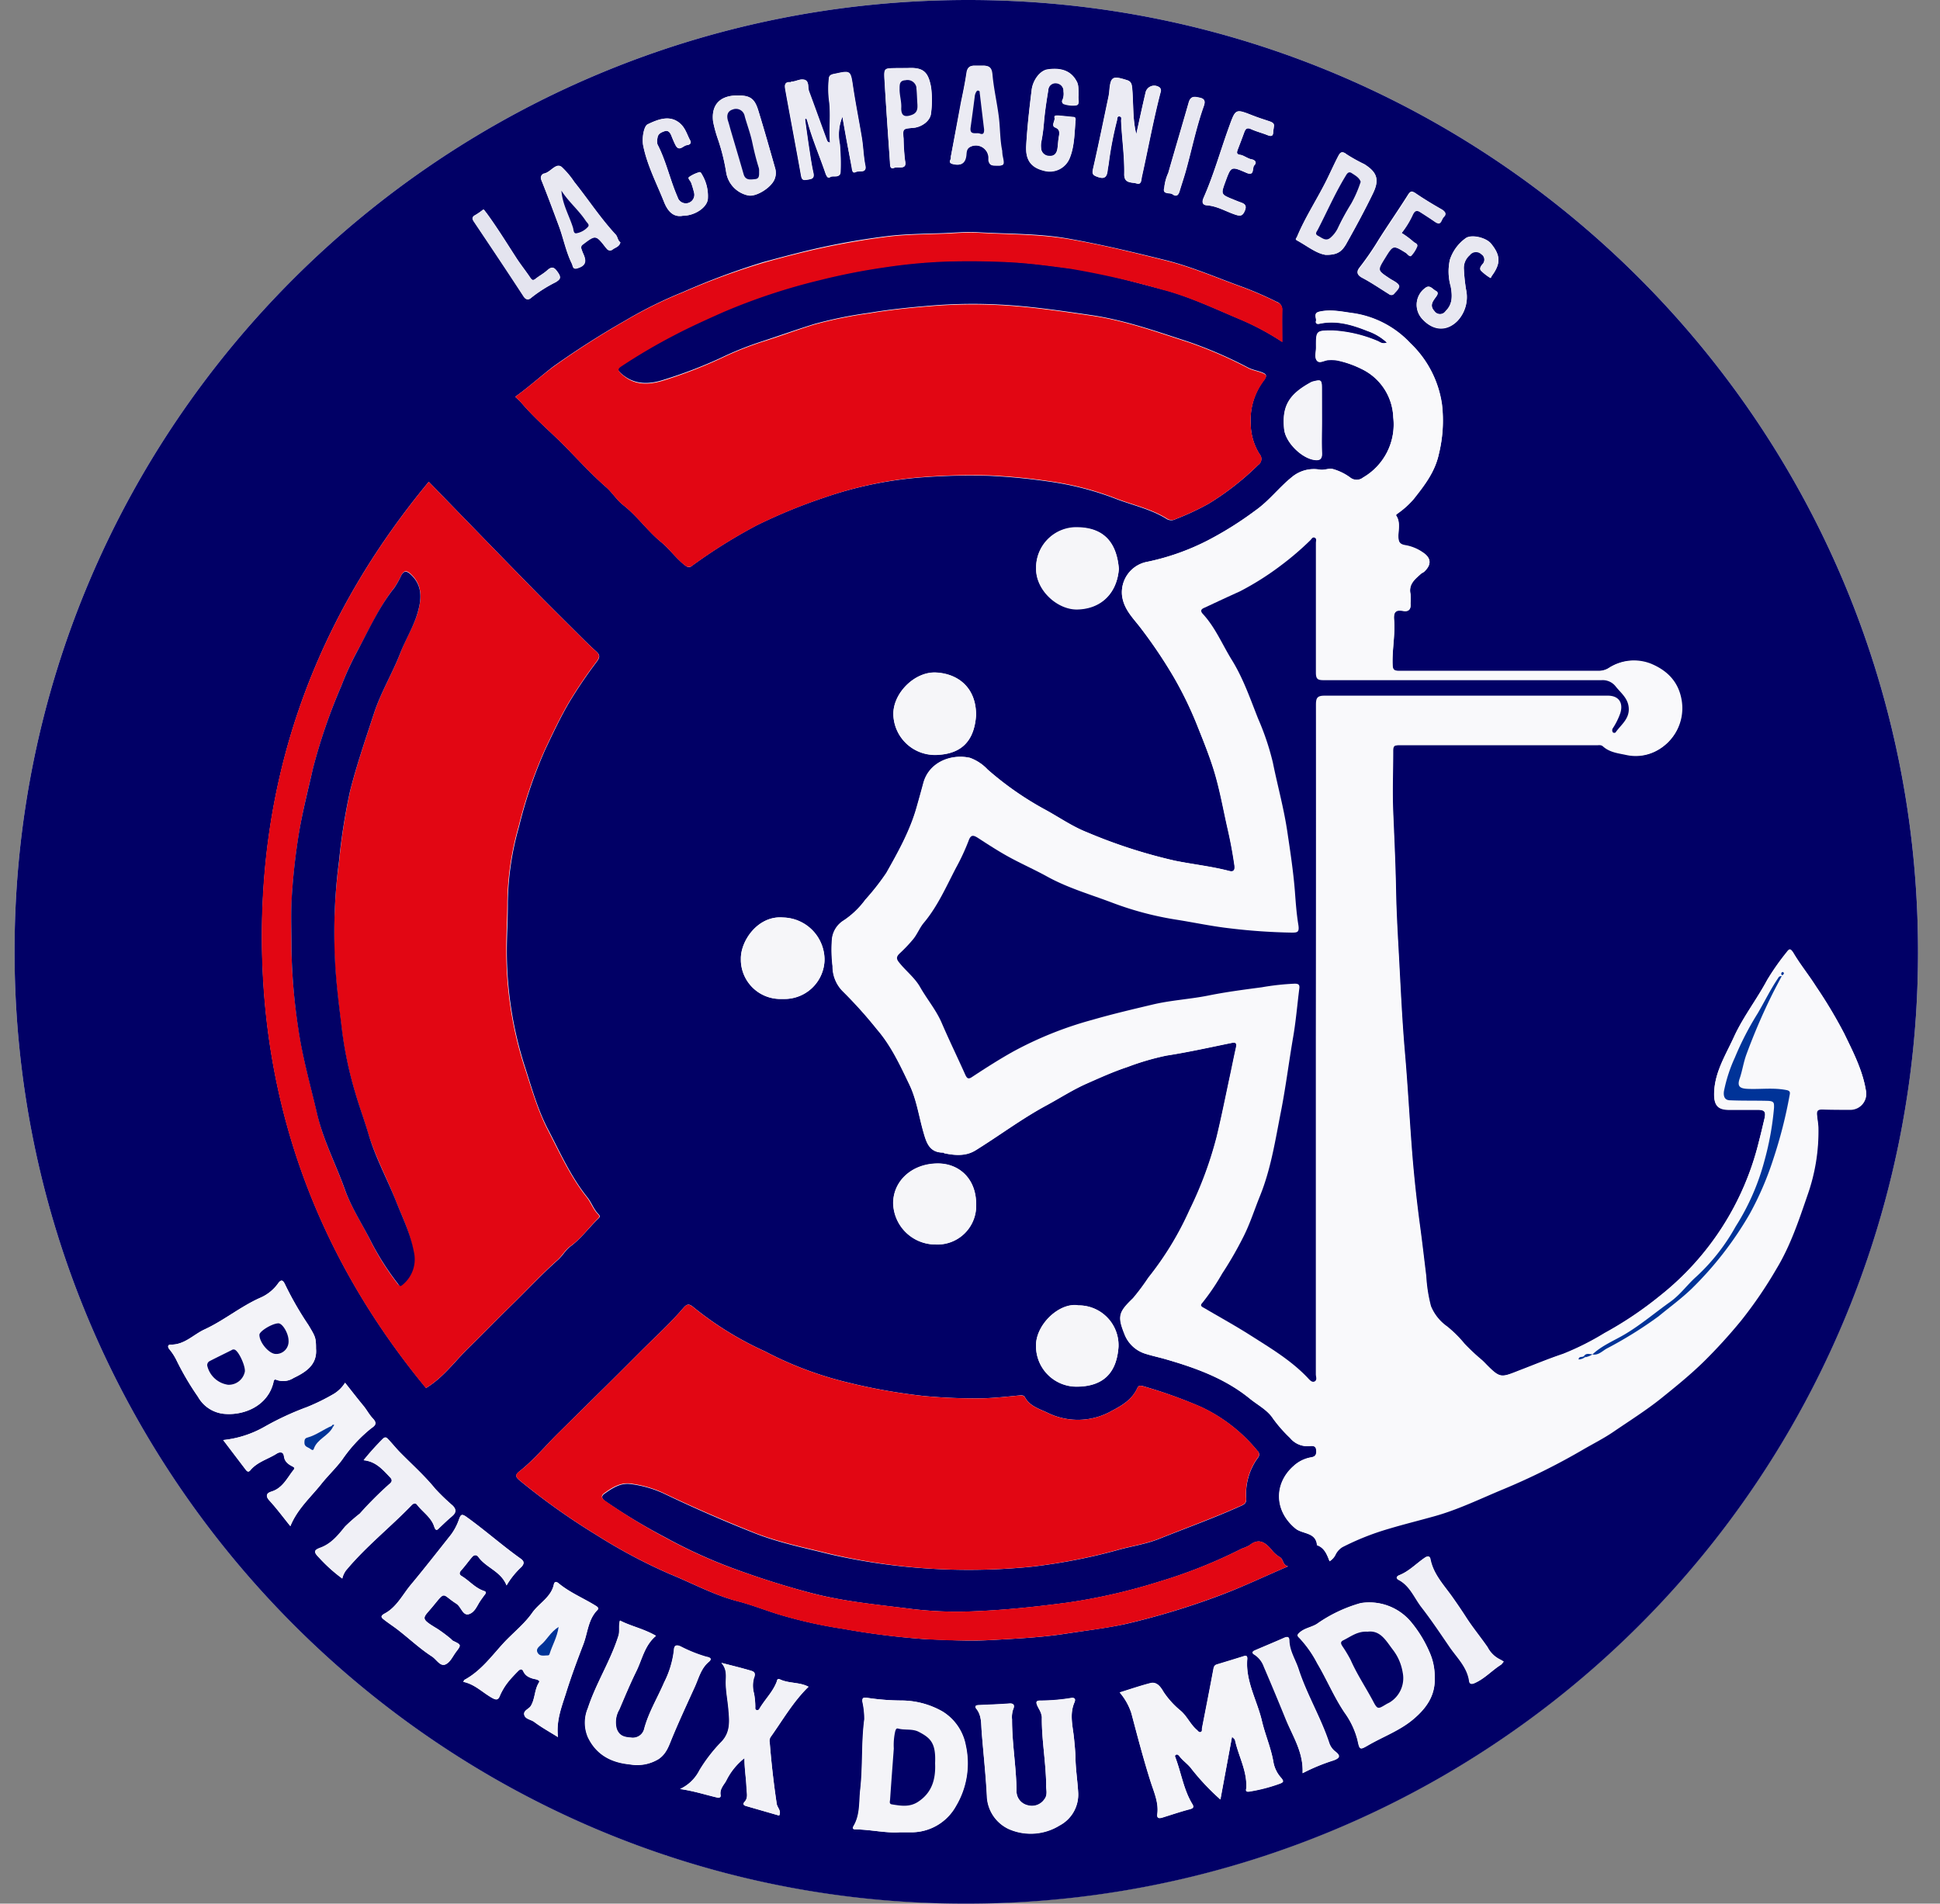 <?xml version="1.0" encoding="UTF-8"?> <svg xmlns="http://www.w3.org/2000/svg" viewBox="0 0 354.64 348.05"><rect x="0" y="0" width="354.64" height="348.05" fill="#808080" stroke="none"/><defs><style>.cls-1{fill:#fefefe;}.cls-1,.cls-10,.cls-11,.cls-12,.cls-13,.cls-14,.cls-15,.cls-2,.cls-3,.cls-4,.cls-5,.cls-6,.cls-7,.cls-8,.cls-9{fill-rule:evenodd;}.cls-2{fill:#010066;}.cls-3{fill:#f9f9fb;}.cls-4{fill:#e20613;}.cls-5{fill:#f4f4f8;}.cls-6{fill:#f3f3f8;}.cls-7{fill:#f2f2f7;}.cls-8{fill:#f0f0f6;}.cls-9{fill:#f6f6f9;}.cls-10{fill:#ebebf3;}.cls-11{fill:#e8e8f1;}.cls-12{fill:#e4e4ef;}.cls-13{fill:#010166;}.cls-14{fill:#003398;}.cls-15{fill:#020166;}.cls-16{fill:none;}</style></defs><g id="Calque_2" data-name="Calque 2"><g id="Calque_1-2" data-name="Calque 1"><g id="Calque_2-2" data-name="Calque 2"><g id="BAT-LOGO-LES-BATEAUX-DU-MIDI-v2_Image" data-name="BAT-LOGO-LES-BATEAUX-DU-MIDI-v2 Image"><path class="cls-1" d="M2.66,173.92c0,95.92,77.83,174,173.49,174.09A173.87,173.87,0,0,0,350.62,174.74v-.29C350.85,78.09,273,0,177,0,80.66,0,2.67,77.79,2.66,173.92Z"></path><path class="cls-2" d="M2.66,173.92C2.67,77.79,80.66,0,177,0c96,0,173.85,78.09,173.62,174.45a173.86,173.86,0,0,1-174.14,173.6h-.33C80.49,347.93,2.65,269.84,2.66,173.92ZM243.05,285.45a2.7,2.7,0,0,0,1-1.24,3.4,3.4,0,0,1,1.25-1.43,47.71,47.71,0,0,1,8.55-3.39c2.68-.8,5.39-1.47,8.08-2.22,4.42-1.23,8.58-3.28,12.81-5a121.38,121.38,0,0,0,14.58-7.25c1.86-1.08,3.79-2,5.56-3.26,2.93-2,5.93-3.88,8.7-6.1s5.29-4.27,7.72-6.64a95.64,95.64,0,0,0,6.92-7.59,78.52,78.52,0,0,0,6.48-9.51c2.53-4.19,4.06-8.81,5.64-13.41a35,35,0,0,0,2-12.33,20.47,20.47,0,0,0-.25-2.33c-.09-.78.12-1,1-1,1.71.1,3.43.1,5.14.06a2.91,2.91,0,0,0,2.91-2.89,2.7,2.7,0,0,0-.07-.63c-.61-3.71-2.33-7-3.93-10.32a85.66,85.66,0,0,0-5.16-8.64c-1.32-2.08-2.88-4-4.13-6.11-.52-.85-.76-.81-1.23-.17a44,44,0,0,0-3.57,5.1c-1.89,3.54-4.38,6.72-6.06,10.38-1.42,3.13-3.3,6.09-3.59,9.59-.27,3.23.8,3.81,3.18,3.74h4.61c1.38,0,1.69.3,1.37,1.64s-.65,2.75-1,4.11a51.56,51.56,0,0,1-18.1,28.28,66.85,66.85,0,0,1-10.16,6.83,49.6,49.6,0,0,1-7.57,3.8c-2.69.9-5.31,2-7.94,3-3.35,1.33-3.51,1.51-6-1-.27-.28-.55-.57-.83-.83a38,38,0,0,1-3.21-3,22,22,0,0,0-3.21-3.19,8.42,8.42,0,0,1-2.95-3.7,27.43,27.43,0,0,1-.86-5.48c-.38-3.09-.73-6.19-1.15-9.27-.6-4.47-1.09-9-1.44-13.44-.48-6.16-.8-12.32-1.34-18.48-.5-5.85-.76-11.73-1.08-17.6-.21-3.88-.44-7.77-.51-11.65-.09-4.81-.32-9.6-.52-14.4-.16-3.73,0-7.47,0-11.2,0-.86.22-1.1,1.09-1.1h36.25c.37,0,.76-.11,1.12.21,1.18,1.09,2.75,1.25,4.21,1.56a8,8,0,0,0,5.25-.6,8.74,8.74,0,0,0,4.86-8.94c-.46-3.59-2.55-5.77-5.67-7.07a8.42,8.42,0,0,0-7.7.79,3.46,3.46,0,0,1-1.85.51H255.77c-.9,0-1.16-.2-1.19-1.14-.1-2.76.5-5.5.27-8.25-.11-1.32.28-1.87,1.62-1.61,1.09.21,1.49-.29,1.39-1.34a12.2,12.2,0,0,0,0-1.71c-.4-1.8.79-2.73,1.9-3.72.19-.18.46-.25.64-.43,1.08-1,1.5-2.28-.29-3.46a8,8,0,0,0-3.17-1.31c-.61-.1-1.17-.29-1.27-1.08-.18-1.44.48-3-.43-4.35-.12-.18.26-.38.46-.54a15.87,15.87,0,0,0,2.74-2.5c2-2.52,3.91-5,4.61-8.28a25.48,25.48,0,0,0,.56-9,19.19,19.19,0,0,0-5.76-11.17,17.89,17.89,0,0,0-10.34-5.49c-2.1-.27-4.18-.78-6.33-.29-1.16.27-.46,1.1-.6,1.67s.2.62.63.53c3.11-.68,6,.2,8.81,1.33a10,10,0,0,1,3.52,2.11,1.48,1.48,0,0,1-1.51-.2,24.48,24.48,0,0,0-8.38-2c-3.1,0-3.11,0-3.09,3.12,0,.82-.35,1.84.19,2.41s1.38-.12,2.11-.15a6.89,6.89,0,0,1,1.57.07,19,19,0,0,1,4.44,1.59,10.19,10.19,0,0,1,5.82,8.86,11.21,11.21,0,0,1-5.51,11,1.88,1.88,0,0,1-2.37,0,9.86,9.86,0,0,0-3.12-1.53c-.82-.21-1.53.23-2.4.1a6.25,6.25,0,0,0-5.11,1.34c-2.37,1.9-4.17,4.35-6.7,6.13a63.21,63.21,0,0,1-8.77,5.5,43.52,43.52,0,0,1-11.24,3.93,5.67,5.67,0,0,0-4.36,6.12c.3,2.5,2,4.09,3.35,5.85a88.05,88.05,0,0,1,6.07,9A67.51,67.51,0,0,1,219,133c1,2.5,2,5,2.84,7.56,1.14,3.6,1.77,7.33,2.61,11,.48,2.09.88,4.19,1.19,6.32.07.49.36,1.69-.87,1.38-3.27-.83-6.61-1.21-9.9-1.87a95.13,95.13,0,0,1-16.13-5.21c-2.75-1.09-5.2-2.82-7.8-4.22a57.54,57.54,0,0,1-10.38-7.26,8.33,8.33,0,0,0-3.22-2.13c-3.5-.79-7.51.84-8.52,4.63-.39,1.45-.79,2.89-1.2,4.33-1.2,4.31-3.37,8.2-5.56,12.08a44.49,44.49,0,0,1-3.85,4.91,15.65,15.65,0,0,1-3.93,3.77,4.57,4.57,0,0,0-2.16,3.41,25.32,25.32,0,0,0,.11,5,6.4,6.4,0,0,0,1.89,4.58,80.32,80.32,0,0,1,6.23,6.94c2.57,2.9,4.2,6.46,5.88,10,1.35,2.79,1.76,5.83,2.6,8.76.55,1.92,1.07,3.8,3.63,3.76.07,0,.14.12.22.13,2,.4,3.9.55,5.67-.54,4.35-2.7,8.44-5.79,13-8.24,2.46-1.33,4.85-2.89,7.4-4s4.84-2.17,7.37-3a47.34,47.34,0,0,1,7.1-2.08c4-.62,7.94-1.5,11.9-2.31.82-.17,1,0,.85.85-.42,1.88-.79,3.78-1.2,5.67-.76,3.57-1.48,7.16-2.34,10.71a69.59,69.59,0,0,1-4.94,13.31,57.19,57.19,0,0,1-7.54,12.38,40.81,40.81,0,0,1-2.79,3.74c-2.58,2.48-2.9,3.26-1.6,6.51a6,6,0,0,0,3.58,3.56c1.29.44,2.64.71,4,1.1,5.51,1.59,10.86,3.53,15.36,7.2,1.45,1.18,3.2,2.07,4.25,3.65a25.36,25.36,0,0,0,3.1,3.53,4.07,4.07,0,0,0,3.58,1.49c.51-.05,1.12-.14,1.2.66s0,1.26-.92,1.4a6.3,6.3,0,0,0-3.21,1.59c-3.53,3.12-3.63,8.08.29,11.38,1.32,1.11,3.85.64,4,3.14h.12C242.15,283.08,242.59,284.27,243.05,285.45ZM78.38,88.09c-20.23,24.42-30.48,52.07-30.49,83.08s10.21,58.63,30,82.6c3.19-1.94,5.26-4.89,7.78-7.34s5.11-5.15,7.7-7.66C96.24,236,99,233,102,230.35c.84-.75,1.41-1.82,2.3-2.48,1.92-1.42,3.3-3.35,5-5,.25-.25.53-.45.14-.84-.91-.9-1.3-2.17-2.08-3.14-3-3.74-4.93-8.09-7.12-12.29-2-3.8-3.1-7.93-4.42-12a69,69,0,0,1-3.17-20.76c0-2.93.2-5.87.18-8.8a53,53,0,0,1,2.06-13.94A83.21,83.21,0,0,1,99.69,137c1.38-2.91,2.75-5.83,4.37-8.6a86.24,86.24,0,0,1,5.08-7.48c.66-.89.45-1.29-.23-1.89-.94-.83-1.83-1.72-2.72-2.6-3.14-3.13-6.29-6.24-9.38-9.4C90.65,100.74,84.56,94.45,78.38,88.09Zm15.8-15.54a13.25,13.25,0,0,1,1.15,1.1c2.48,2.94,5.46,5.39,8.14,8.13,2.43,2.48,4.78,5.06,7.42,7.35,1.11,1,1.9,2.32,3.06,3.22,2.56,2,4.41,4.7,6.91,6.75,1.58,1.3,2.74,3,4.4,4.28.54.39.82.42,1.32,0a96.7,96.7,0,0,1,11.73-7.33A98.75,98.75,0,0,1,150.59,91a70.82,70.82,0,0,1,18.21-3.74A115.49,115.49,0,0,1,181,87q5.52.27,11,1.08a55,55,0,0,1,12.23,3.22c3.05,1.14,6.28,1.84,9.08,3.61a1.63,1.63,0,0,0,1.6,0,47.4,47.4,0,0,0,6-2.8A49.67,49.67,0,0,0,230,85a1.33,1.33,0,0,0,.34-1.85l-.12-.15a10.71,10.71,0,0,1-1.59-5.56,12,12,0,0,1,2.47-8c.58-.82.35-1.07-.42-1.37s-1.67-.44-2.47-.84a78.94,78.94,0,0,0-10.89-4.73c-5.92-1.92-11.74-4-18-4.91-5.52-.8-11-1.62-16.6-1.9a93.41,93.41,0,0,0-11.83.13c-4,.32-8.08.71-12.08,1.39a77.08,77.08,0,0,0-9.85,2c-3.24,1-6.43,2.15-9.65,3.2a59.69,59.69,0,0,0-7.49,3,84.32,84.32,0,0,1-10.42,4c-2.81.92-5.59,1-8-1.26-.53-.52-.59-.8.12-1.27a105.51,105.51,0,0,1,9.8-5.75c2.86-1.49,5.78-2.81,8.73-4.12a111,111,0,0,1,17.68-5.87,117.48,117.48,0,0,1,11.9-2.35,99.86,99.86,0,0,1,11.45-1.07c3.81-.1,7.62-.09,11.43.13s7.4.7,11.07,1.19c5.66.74,11.14,2.38,16.65,3.79,5,1.27,9.65,3.52,14.39,5.5a48.34,48.34,0,0,1,7.74,4.14v-5.8a1.43,1.43,0,0,0-1-1.5,63.37,63.37,0,0,0-6.09-2.66c-4.79-1.72-9.42-3.77-14.42-5-5.79-1.44-11.56-2.82-17.43-3.86-5.55-1-11.14-.86-16.72-1.19-2.09-.12-4.2.09-6.29.17-3.46.12-6.9.13-10.34.56q-5.93.74-11.73,2c-3.61.78-7.18,1.75-10.75,2.71a132,132,0,0,0-14.79,5.51,77.75,77.75,0,0,0-10.43,5.16,155.72,155.72,0,0,0-13.22,8.44C98.8,68.82,96.61,70.81,94.18,72.55ZM235.45,286.38c-1.09-.32-.79-1.31-1.5-1.68a5.38,5.38,0,0,1-1.54-1.39c-1.12-1.29-2.28-2.16-4-.77a8.83,8.83,0,0,1-1.41.61,90.8,90.8,0,0,1-15,6A106.7,106.7,0,0,1,195.26,293c-6,.8-12,1.43-18,1.63a69.25,69.25,0,0,1-10.87-.49c-5.91-.74-11.85-1.29-17.66-2.77-4.76-1.22-9.45-2.71-14-4.36A92.2,92.2,0,0,1,121.47,281a106.42,106.42,0,0,1-10.84-6.54c-.76-.54-.67-1-.07-1.4,1.43-1,2.91-2,4.81-1.71a20.56,20.56,0,0,1,6,1.73q8.12,3.9,16.48,7.2c4.38,1.75,9,2.68,13.55,3.82a111.72,111.72,0,0,0,19.26,2.74,114.55,114.55,0,0,0,16.15-.23c1.69-.13,3.39-.34,5.07-.6a101.72,101.72,0,0,0,12.23-2.55c2.59-.75,5.29-1.1,7.8-2.11,5-2,10-3.79,14.9-6,.71-.31,1.06-.56,1-1.37a11.34,11.34,0,0,1,2.11-7.41.9.9,0,0,0,0-1.26l-.08-.07a29.34,29.34,0,0,0-10.28-8A86.48,86.48,0,0,0,209,253.45c-.49-.14-.85-.18-1.09.34-.94,2.06-2.7,3.13-4.65,4.15a12.54,12.54,0,0,1-11.78.35c-1.51-.72-3.22-1.18-4.12-2.83-.2-.37-.59-.37-1-.33-2.22.22-4.44.46-6.66.53a101.47,101.47,0,0,1-10.75-.42,106.25,106.25,0,0,1-15.52-2.87,64.94,64.94,0,0,1-13.59-5.3,59.7,59.7,0,0,1-13.1-8.09c-.75-.64-1.17-.59-1.79.13-2.41,2.83-5.17,5.32-7.79,7.94s-5.24,5.25-7.89,7.85L102,262.08c-2.34,2.32-4.46,4.9-7.07,6.95-.85.67-.63,1.07.1,1.67a123.85,123.85,0,0,0,14.09,10,99,99,0,0,0,13.34,7.09c4.18,1.7,8.15,3.9,12.56,5,2.6.68,5.11,1.71,7.69,2.47a85,85,0,0,0,11.46,2.54A139.64,139.64,0,0,0,169,299.68c4,.15,7.93.41,11.94.19,4.63-.26,9.25-.47,13.83-1.17,3.66-.57,7.35-1,10.95-1.77a137.89,137.89,0,0,0,17.67-5.38C227.33,290.05,231.19,288.21,235.45,286.38Zm-10.23,31.15c.3.32.49.42.52.56.63,2.94,2.23,5.64,2.08,8.76,0,.26-.3.81.52.69a30.13,30.13,0,0,0,5.6-1.45c.6-.21.8-.37.3-1a5.86,5.86,0,0,1-1.45-2.83c-.43-2.63-1.53-5.09-2.13-7.67-.89-3.77-3-7.24-2.67-11.29,0-.41-.05-.7-.58-.53-1.62.51-3.25,1-4.89,1.5-.52.14-.63.41-.72.9-.67,3.6-1.38,7.19-2.08,10.78-.05.24.08.56-.22.7s-.51-.21-.73-.39c-1.17-1-1.77-2.46-2.93-3.48a15.71,15.71,0,0,1-3.13-3.43c-.57-.93-1.21-2-2.53-1.61-1.84.48-3.64,1.1-5.51,1.68a11,11,0,0,1,2.14,3.81c1.11,4.18,2.2,8.37,3.51,12.49.63,2,1.52,3.88,1.22,6-.11.84.5.69.93.57,1.68-.49,3.34-1.08,5-1.52.76-.2.78-.47.43-1-1.52-2.58-1.94-5.55-3-8.31-.08-.21-.25-.41,0-.59s.49,0,.65.18c.67.9,1.65,1.51,2.31,2.44a43.27,43.27,0,0,0,5.22,5.52ZM57.77,246.58c0-2.07-.14-2.22-1.39-4.32a60,60,0,0,1-4.25-7.38c-.29-.66-.65-1.17-1.33-.18a7.8,7.8,0,0,1-3.35,2.63c-3.55,1.61-6.57,4.13-10.09,5.75-2,.94-3.66,2.82-6.16,2.76-.48,0-.61.35-.27.81a10,10,0,0,1,1.34,2.06,50.83,50.83,0,0,0,3.93,6.68,6.13,6.13,0,0,0,4.91,3.12c3.58.28,7.77-1.49,8.84-5.61.08-.31.08-.85.6-.61a3.52,3.52,0,0,0,3.12-.35C56.05,250.8,58,249.45,57.77,246.58Zm204.5,60.11a10.9,10.9,0,0,0-1-4.77,22.28,22.28,0,0,0-3.35-5.42,9.92,9.92,0,0,0-9.14-3.39,26.17,26.17,0,0,0-8,3.8c-1,.62-2.19.74-3.12,1.54-.54.47-.53.63-.08,1.05a20.38,20.38,0,0,1,3.25,4.62c1.76,3,3.07,6.18,5,9.05a14.92,14.92,0,0,1,2.36,5c.39,1.77.39,1.83,1.91.95,2.74-1.59,5.77-2.67,8.23-4.74S262.41,310,262.27,306.69ZM164.43,335h2a9.28,9.28,0,0,0,8.29-4.8,15.23,15.23,0,0,0,1.78-11.12,9.25,9.25,0,0,0-4.25-6.17,15.24,15.24,0,0,0-7.54-2,43.5,43.5,0,0,1-6.35-.51c-.55-.08-.79.06-.73.7a14.6,14.6,0,0,1,.36,3.23c-.57,4.29-.26,8.62-.75,12.92-.25,2.23,0,4.52-1.2,6.57-.24.4-.22.65.33.65C159.19,334.51,161.94,335.18,164.43,335Zm26.82-8.69c-.09.71.36,1.75-.31,2.66a2.76,2.76,0,0,1-3.11,1.11,2.63,2.63,0,0,1-2-2.68c-.05-4.36-.84-8.67-.82-13a4.57,4.57,0,0,1,.22-1.91c.24-.55.21-1.12-.73-1-1.87.14-3.75.2-5.63.29-.44,0-.75.19-.42.62,1,1.22.89,2.65,1,4.07.31,4,.76,8,1,12.08a6.87,6.87,0,0,0,4,5.9,10,10,0,0,0,9.26-.68,6.38,6.38,0,0,0,3.39-6c-.11-2-.43-4-.49-6.09,0-1.31-.15-2.62-.28-3.92-.23-2.16-.84-4.33.08-6.47.32-.75-.07-.89-.62-.81a34.58,34.58,0,0,1-5.56.47c-.69,0-.95.08-.62.89s.86,1.32.85,2.14C190.4,318,191.18,322,191.25,326.32Zm-71.33-27.23c-2.24-1.3-4.53-1.75-6.62-2.76-.26,1,0,1.85-.25,2.72-1.44,4.62-4.11,8.7-5.61,13.3a6.76,6.76,0,0,0,0,5.26c1.53,3.23,4.25,4.67,7.66,5a7.5,7.5,0,0,0,5.33-1c1.33-.95,1.8-2.34,2.38-3.76,1.31-3.17,2.76-6.28,4.18-9.41.72-1.59,1.11-3.35,2.57-4.57.84-.71-.19-.86-.53-.94a25.88,25.88,0,0,1-4.64-1.87c-.9-.4-1.17-.11-1.22.72a17.49,17.49,0,0,1-1.79,5.86c-1.2,2.8-2.81,5.43-3.62,8.4a2.15,2.15,0,0,1-2.45,1.69c-1.15-.08-2.15-.26-2.62-1.65a4.58,4.58,0,0,1,.49-3.47c1-2.35,2-4.72,3.11-7s1.54-4.77,3.63-6.52ZM40.8,263.29l4.13,5.44c.25.33.5.48.83.09,1.26-1.52,3.16-2,4.76-3,.75-.46,1.31-.3,1.39.49A2.42,2.42,0,0,0,53.26,268c.28.17.77.29.43.71-1.2,1.5-2,3.38-4.09,4-.85.26-1.14.78-.34,1.65,1.32,1.44,2.48,3,3.82,4.67,1.26-3.11,3.68-5.22,5.63-7.68,1.22-1.54,2.67-2.9,3.83-4.45a26.68,26.68,0,0,1,5.23-5.69c.73-.53,1.34-.89.34-1.92-.61-.61-1-1.51-1.64-2.23-1.15-1.39-2.25-2.82-3.39-4.25a6.36,6.36,0,0,1-2,2,37.89,37.89,0,0,1-4.95,2.44,52.53,52.53,0,0,0-7.8,3.62A19.29,19.29,0,0,1,40.8,263.29ZM102,317.6c-.38-3.14.74-5.71,1.56-8.31.92-2.93,2-5.82,3.1-8.69.8-2.1.85-4.5,2.56-6.24.38-.39-.09-.65-.45-.87-2.15-1.32-4.52-2.3-6.51-3.91-.23-.18-.79-.74-1,.1-.53,2.38-2.78,3.43-4,5.25-1.43,2-3.47,3.61-5.18,5.45-2.2,2.4-4.17,5.11-7.13,6.73-.1,0-.13.2-.24.38,2.1.42,3.52,2,5.28,2.94.82.46,1.13.33,1.43-.45a13.57,13.57,0,0,1,3.3-4.45c.34-.37.74-.44.94,0A2.88,2.88,0,0,0,97.94,307c.34.09.83.24.6.59-.83,1.3-.69,2.92-1.46,4.24-.36.63-1.43.84-1.23,1.67s1.21.85,1.82,1.3C99,315.81,100.4,316.59,102,317.6Zm-9.4-27.73a14.74,14.74,0,0,1,2.72-3.37c.57-.63.52-1.06-.15-1.53-3.41-2.43-6.53-5.22-9.93-7.65-.9-.64-1-.29-1.31.42a10.31,10.31,0,0,1-1.48,2.85c-2.43,3.07-4.84,6.15-7.34,9.16-1.52,1.82-2.59,4.09-4.78,5.26-.9.48-.59.77-.08,1.16.89.68,1.84,1.28,2.72,2,2,1.57,3.88,3.32,6,4.7.81.53,1.46,1.85,2.41,1.47s1.38-1.49,2-2.32c1-1.28.93-1.29-.52-2-.19-.08-.32-.29-.49-.42a27.68,27.68,0,0,0-2.4-1.79c-3.35-2-2.67-1.87-.79-4.17,2.34-2.85,1.55-2.15,4.24-.43.91.58,1.17,2.27,2.32,1.91s1.5-1.62,2.15-2.54c.25-.36.51-.71.77-1.06s.22-.5-.21-.65c-1.6-.53-2.66-1.88-4.07-2.72-.39-.23-.48-.53-.1-1,.69-.77,1.29-1.63,2-2.44.37-.46.84-.54,1.2,0C88.9,286.66,91.59,287.29,92.6,289.87Zm31.72,37.22c2.58.38,4.67,1.07,6.8,1.58.31.08.7,0,.62-.44-.2-1.08.55-1.82,1-2.59a12,12,0,0,1,3.36-4.19c0,2,.31,3.69.37,5.44,0,.91.36,1.76-.34,2.54-.42.46-.15.66.31.79l6,1.73c.45-.88-.33-1.43-.44-2.13-.56-3.73-1-7.47-1.28-11.21a1.34,1.34,0,0,1,.15-1c2.23-3.13,4.15-6.51,6.94-9.21-1.65-.88-3.57-.57-5.22-1.35-.52-.25-.51.23-.63.52-.73,1.82-2.18,3.18-3.13,4.86a.42.42,0,0,1-.55.22c-.26-.11-.2-.36-.2-.57a13.49,13.49,0,0,0-.23-2.46,5.29,5.29,0,0,1,0-2.82c.45-1.08-.15-1.23-.79-1.41-1.58-.46-3.18-.85-5.15-1.36,1.09,1.22.81,2.46.82,3.65,0,1.61.34,3.2.48,4.8.18,2.1.44,4.17-1.3,6a28.65,28.65,0,0,0-4,5.18A7.55,7.55,0,0,1,124.32,327.09ZM62.57,288.61a4.22,4.22,0,0,1,.67-1.44c3.64-4.4,8.14-7.93,12.06-12,.29-.3.68-.37.92-.07,1,1.34,2.61,2.32,3.16,4,.32,1,.58.62,1,.21.7-.65,1.38-1.32,2.11-1.94.52-.44,1.29-1.07.28-2.07a39.15,39.15,0,0,1-3.21-3.1c-1.93-2.37-4.19-4.38-6.32-6.54-.79-.79-1.49-1.69-2.28-2.51-.39-.4-.63-.41-1,0A50.67,50.67,0,0,0,66.5,267c2.23.22,3.49,1.73,4.83,3.13.53.55.28.93-.19,1.29a67.39,67.39,0,0,0-5.34,5.35,31.76,31.76,0,0,0-2.69,2.36c-1.26,1.56-2.49,3.14-4.52,3.87-1.26.46-1.24.79-.24,1.82A28.57,28.57,0,0,0,62.57,288.61Zm80.57-120.86c-4.57-.39-7.75,4.25-7.7,7.53a7.22,7.22,0,0,0,7.08,7.36h.5a7.32,7.32,0,0,0,7.7-6.92c0-.15,0-.29,0-.44A7.75,7.75,0,0,0,143.14,167.75Zm35.29-37c0-5.11-3.36-7.57-7.27-7.8s-7.9,3.75-7.85,7.62a7.6,7.6,0,0,0,7.75,7.44h.14c4.5-.14,6.9-2.46,7.23-7.23Zm-7.64,96.75a7.07,7.07,0,0,0,7.63-6.46c0-.16,0-.31,0-.46.2-5.08-3.13-7.89-7-7.87-4.62,0-8.12,3.1-8.16,7.25a7.74,7.74,0,0,0,7.51,7.57Zm33.74-123.57c-.41-4.76-2.73-7.42-7.43-7.54a7.37,7.37,0,0,0-7.69,7c0,.13,0,.25,0,.38-.12,4,3.89,7.67,7.58,7.57,4.48-.09,7.25-3.1,7.55-7.41Zm-7.45,134.71c-3.45-.55-7.89,3.61-7.69,7.63a7.41,7.41,0,0,0,7.35,7.24c5.24,0,7.43-2.82,7.73-7.32a7.29,7.29,0,0,0-7.06-7.52h-.33ZM154,21.35c.56,3.09,1.13,6.18,1.68,9.27.08.48.11,1.17.76.85s2,.3,1.72-1.15c-.35-1.71-.37-3.45-.66-5.16-.54-3.24-1.19-6.45-1.66-9.69-.36-2.43-.47-2.55-3-2-.63.14-1.3.16-1.34.94a18.85,18.85,0,0,0,0,3.68c.41,2.66,0,5.3.21,8-.49,0-.54-.34-.62-.55-1.08-2.93-2.13-5.88-3.22-8.81-.26-.7.13-1.75-.76-2.08s-1.6.27-2.43.31c-.08,0-.16.12-.23.11-1.17-.12-1,.73-.9,1.37.93,5.17,1.92,10.33,2.84,15.5.12.68.22,1.11,1,.95s1.53-.11,1.27-1.28-.48-2.54-.67-3.81c-.31-2-.58-4-.86-6l.25-.14a3.85,3.85,0,0,1,.19.47c.87,3.25,2.21,6.32,3.29,9.49.19.56.47,1,.93.74s1.85.32,1.84-1a39.71,39.71,0,0,0-.13-5A8.6,8.6,0,0,1,154,21.35Zm84.16,302.84a35.39,35.39,0,0,1,5.67-2.33c1-.38,1.37-.78.35-1.59a3.29,3.29,0,0,1-1.15-1.55c-1.53-4.67-4.11-8.89-5.63-13.57-.55-1.69-1.6-3.24-1.68-5.08,0-.92-.37-.88-1-.58-1.74.77-3.49,1.49-5.23,2.24-.49.21-.6.51-.08.81a4.31,4.31,0,0,1,1.72,2.18q2,4.77,4,9.58c1.15,3.15,3.16,6,3,9.89Zm36.76-20.38a6.73,6.73,0,0,0-.73-.44,5.07,5.07,0,0,1-2.23-2.21c-1.24-1.8-2.64-3.49-3.83-5.32-.84-1.31-1.71-2.59-2.61-3.86-1.53-2.17-3.46-4.14-4-6.9-.13-.64-.53-.64-1.07-.26-1.54,1.06-2.85,2.47-4.64,3.17-.52.2-.55.6-.08.85,2.08,1.11,2.86,3.31,4.19,5,1.82,2.34,3.46,4.81,5.14,7.26,1.36,2,3.22,3.69,3.57,6.28.05.39.3.63.93.35,1.87-.81,3.2-2.34,4.88-3.39a4.33,4.33,0,0,0,.43-.53ZM207.72,24.52c-.72-2.82-.48-5.7-.79-8.53-.08-.71-.24-1.12-.94-1.34-2.69-.84-3-.65-3.23,2.14a8.33,8.33,0,0,1-.16,1c-.92,4.37-1.81,8.75-2.81,13.11-.22,1,.07,1.17.86,1.45,1.25.45,1.68,0,1.81-1.2.06-.54.2-1.09.25-1.66A65.44,65.44,0,0,1,204.17,22c.06-.25,0-.85.54-.7.38.1.21.52.22.79.14,3.27.64,6.52.57,9.8,0,1.72,1.42,1.38,2.3,1.66s.81-.78.92-1.24c1.15-5.16,2.09-10.36,3.42-15.47A.77.77,0,0,0,212,16a1.62,1.62,0,0,0-2.27.28,1.66,1.66,0,0,0-.25.45C208.84,19.34,208.29,21.93,207.72,24.52ZM242.38,46.6c2,0,2.88-.47,3.8-2.13,1.68-3,3.31-6,4.81-9.1,1.22-2.52.75-3.86-1.58-5.33a31.07,31.07,0,0,1-3.23-1.82c-1-.79-1.27-.18-1.61.46-.74,1.46-1.41,2.95-2.14,4.41-1.73,3.45-3.86,6.68-5.34,10.25-.08.19-.43.38,0,.61C239,45,240.66,46.38,242.38,46.6ZM134.84,17.45c-3.22,0-4.86,1.69-4.48,4.77a24,24,0,0,0,.88,3.22,36.32,36.32,0,0,1,1.5,6,5.13,5.13,0,0,0,4.13,4.32c1.4.22,3.94-1.35,4.65-2.82a3,3,0,0,0,.18-2.17c-1-3.54-2-7.07-3.09-10.59C137.94,18,137.11,17.45,134.84,17.45Zm62.32-.33a7,7,0,0,0-.21-2c-.94-2-2.65-2.85-5.44-2.45-1.37.19-2.69,1.92-2.92,3.73-.42,3.4-.81,6.81-1,10.23-.14,2.54.83,4,3.29,4.56a3.94,3.94,0,0,0,4.69-2.39c.87-2.19.83-4.56,1.05-6.88,0-.27,0-.52-.38-.55-.91-.08-1.81-.19-2.72-.26-.33,0-.87-.09-.75.42s-.65,1.42.14,1.75.77,1,.66,1.61-.16,1.46-.26,2.19-.44,1.49-1.47,1.41A1.5,1.5,0,0,1,190.31,27a3.84,3.84,0,0,1,.05-1.17,31,31,0,0,0,.49-3.72c.18-1.93.47-3.86.79-5.77a1.31,1.31,0,0,1,1.42-1.2h.05a1.43,1.43,0,0,1,1.3,1.53,2.9,2.9,0,0,1-.18,1.54.49.49,0,0,0,.12.68.51.51,0,0,0,.15.07,5.14,5.14,0,0,0,2.27.21c.69-.2.3-1.08.38-1.66a3,3,0,0,0,0-.42ZM173.81,28.69c.16.45-.66,1,.29,1.3,1.53.4,2.35-.13,2.47-1.72a1.39,1.39,0,0,1,.62-1.35,2.34,2.34,0,0,1,3.19.84,2.41,2.41,0,0,1,.3.94v.66c.13.53.34.89,1,.91,1.87.06,1.9.06,1.49-1.85,0-.26,0-.53-.06-.78-.42-2-.37-4-.6-6-.31-2.7-1-5.35-1.19-8-.11-1.33-.63-1.66-1.77-1.62H178c-.81,0-1.2.43-1.33,1.27-.26,1.79-.62,3.56-1,5.33Zm-60.4,15.62c-.49-.32-.48-1-.86-1.4-2.79-3-5-6.44-7.59-9.65a15.14,15.14,0,0,0-2.29-2.76c-1.07-.8-2,.95-3.15,1.19a.7.7,0,0,0-.24.09.82.82,0,0,0-.32,1.1.21.21,0,0,1,0,.06c1.1,2.74,2.12,5.52,3.16,8.29.87,2.33,1.32,4.81,2.42,7,.16.33.11,1,.88.82,1.48-.42,1.85-1.12,1.25-2.52a10.06,10.06,0,0,1-.42-1.08.63.63,0,0,1,.26-.77c2.33-1.78,2.38-1.78,4.18.54l.26.3a.71.71,0,0,0,1,.07C112.49,45.25,113.23,45.11,113.41,44.31Zm11.4-4.86c2.16,0,4.38-1.5,4.59-3a7.67,7.67,0,0,0-1.1-4.6c-.09-.19-.24-.45-.48-.36a6.3,6.3,0,0,0-1.85.88c-.3.26.29.7.4,1.09a17,17,0,0,1,.51,1.72,1.56,1.56,0,0,1-3,.87c-1.39-3.16-2.08-6.57-3.68-9.65a2.32,2.32,0,0,1,0-1.17c.07-.79.73-1.07,1.33-1.25s1,.26,1.19.78a15.6,15.6,0,0,0,.78,1.78c.65,1.28,1.37.11,2.07,0,.54-.06.88-.36.61-.86-.63-1.14-.88-2.4-2.09-3.31-1.65-1.23-3.51-.7-5.69.36-.71.35-1.07,2.59-.81,3.88.72,3.61,2.44,6.87,3.78,10.24C121.91,38.28,122.87,39.82,124.81,39.45Zm142.8,9.81a3.1,3.1,0,0,1,1.07-2.66,1.39,1.39,0,0,1,2-.27l.11.09a1.2,1.2,0,0,1,.38,1.65,1,1,0,0,1-.2.25c-.29.36-.57.78-.2,1.16a9.46,9.46,0,0,0,1.63,1.26c.17.11.22-.2.31-.33,1.66-2.25,1.63-3.72-.13-5.88-.94-1.14-3.63-1.73-4.64-1a7.76,7.76,0,0,0-2.9,4,9.92,9.92,0,0,0,.16,4.87c.29,1.62.39,3.21-.93,4.49a1.23,1.23,0,0,1-2.06,0c-.91-1-.3-1.77.25-2.53.34-.45.6-.88,0-1.17s-1.09-1.18-1.93-.51a3.79,3.79,0,0,0-.84,5.29,3.73,3.73,0,0,0,.36.43c2,2.14,4.44,2.24,6.38.3A6.38,6.38,0,0,0,268,52.94a32,32,0,0,1-.39-3.65ZM165.15,12.45H163.7c-2,.05-2.09.06-2,2,.27,5.05.63,10.1,1,15.14,0,.54-.09,1.44.76,1.1s2.41.49,2-1.31a38.2,38.2,0,0,1-.27-4c-.16-1.83-.15-1.83,1.71-2,1.62-.12,3.21-1.3,3.31-2.7a18.14,18.14,0,0,0,0-4.77c-.51-2.69-1.34-3.63-4.24-3.47ZM232.86,23.2c.17-.61-.24-.82-.71-1-1.05-.36-2.11-.68-3.14-1.09-3.17-1.25-3.13-1.25-4.31,2-1.58,4.34-2.81,8.84-4.7,13.08-.41.93-.05,1.3.63,1.35,1.88.14,3.44,1.13,5.16,1.7.9.29,1.34.29,1.75-.69s0-1.3-.78-1.56c-.45-.16-.88-.34-1.32-.52-2.3-.93-2.3-.93-1.43-3.29,1-2.78,1-2.81,3.79-1.6,1.61.72,1-.88,1.48-1.35.6-.63,0-1-.48-1.1-.8-.13-1.38-.73-2.14-.83-.61-.08-.6-.41-.46-.82.4-1.08.84-2.15,1.22-3.24.24-.68.51-1,1.31-.61,1,.45,2,.68,3,1.09.69.28,1,.13,1-.6,0-.3.1-.61.13-.91Zm23.37,19.39a15.11,15.11,0,0,0,2-3.49c.4-.84.84-.71,1.42-.33.87.56,1.75,1.12,2.59,1.71,1.18.82,1.19-.46,1.63-.9s.35-.93-.32-1.31c-1.61-.92-3.21-1.87-4.73-2.92-.73-.5-1-.45-1.47.3-1.72,2.73-3.57,5.38-5.3,8.11a53.18,53.18,0,0,1-3.42,5c-.58.72-.82,1.34.29,1.94,1.69.92,3.3,2,4.92,3a.67.67,0,0,0,1-.07l0-.05c1.22-1.28,1.2-1.51-.35-2.4a4.86,4.86,0,0,1-.54-.33c-2.22-1.48-2.22-1.48-.8-3.77s1.45-2.34,3.82-.87c.29.19.64.78.94.5A5.22,5.22,0,0,0,259,45c.21-.48-.37-.57-.64-.83a16.11,16.11,0,0,0-2.17-1.59ZM241.65,77V71c0-1.5-.12-1.59-1.54-1.24a2,2,0,0,0-.59.24c-4,2.22-5.18,4.44-4.76,8.51.25,2.37,3.11,5.21,5.43,5.59,1,.16,1.54-.06,1.48-1.27C241.58,80.84,241.65,78.9,241.65,77ZM88.35,38.3a11.82,11.82,0,0,1-1.43,1c-.61.31-.61.67-.28,1.17,3,4.54,6.1,9.05,9.06,13.64.57.88,1.08.66,1.54.23a25.53,25.53,0,0,1,4.35-2.75c.82-.5,1.09-.8.44-1.75s-1.1-1.27-2-.41c-.63.57-1.41,1-2.08,1.51-.46.38-.68.31-1-.18-.84-1.26-1.8-2.44-2.61-3.71-1.78-2.75-3.5-5.54-5.44-8.18C88.7,38.7,88.64,38.45,88.35,38.3Zm124.49-4c-.41,1.38,1,.86,1.52,1.25.73.51,1,.11,1.25-.58.34-1.15.73-2.28,1.06-3.43,1.14-4,1.94-8.16,3.36-12.12.28-.79.32-1.34-.73-1.54-.87-.17-1.61-.39-2,.8-1.23,4.32-2.52,8.62-3.75,12.94a8.4,8.4,0,0,0-.71,2.65Z"></path><path class="cls-3" d="M243.05,285.45c-.46-1.2-.9-2.39-2.19-2.9h-.12c-.19-2.5-2.72-2-4-3.14-3.92-3.3-3.82-8.26-.29-11.38a6.3,6.3,0,0,1,3.21-1.59c.93-.14,1-.7.92-1.4s-.69-.71-1.2-.66a4.07,4.07,0,0,1-3.58-1.49,25.36,25.36,0,0,1-3.1-3.53c-1-1.58-2.8-2.47-4.25-3.65-4.5-3.67-9.85-5.61-15.36-7.2-1.32-.39-2.67-.66-4-1.1a6,6,0,0,1-3.58-3.56c-1.3-3.25-1-4,1.6-6.51a40.81,40.81,0,0,0,2.79-3.74,57.19,57.19,0,0,0,7.54-12.38,69.59,69.59,0,0,0,4.94-13.31c.86-3.55,1.58-7.14,2.34-10.71.41-1.89.78-3.79,1.2-5.67.18-.8,0-1-.85-.85-4,.81-7.89,1.69-11.9,2.31a47.34,47.34,0,0,0-7.1,2.08,72.45,72.45,0,0,0-7.37,3c-2.42,1.07-4.94,2.65-7.4,4-4.52,2.45-8.61,5.54-13,8.24-1.77,1.09-3.72.94-5.67.54-.08,0-.15-.13-.22-.13-2.56,0-3.08-1.84-3.63-3.76-.84-2.93-1.25-6-2.6-8.76-1.68-3.49-3.31-7-5.88-10a80.32,80.32,0,0,0-6.23-6.94,6.4,6.4,0,0,1-1.89-4.58,25.32,25.32,0,0,1-.11-5,4.57,4.57,0,0,1,2.16-3.41,15.65,15.65,0,0,0,3.93-3.77,44.49,44.49,0,0,0,3.85-4.91c2.19-3.88,4.36-7.77,5.56-12.08.41-1.44.81-2.88,1.2-4.33,1-3.79,5-5.42,8.52-4.63a8.33,8.33,0,0,1,3.22,2.13,57.54,57.54,0,0,0,10.38,7.26c2.6,1.4,5,3.13,7.8,4.22a95.13,95.13,0,0,0,16.13,5.21c3.29.66,6.63,1,9.9,1.87,1.23.31.94-.89.87-1.38q-.47-3.18-1.19-6.32c-.84-3.67-1.47-7.4-2.61-11C221,138,220,135.48,219,133a67.51,67.51,0,0,0-4.46-9.27,88.05,88.05,0,0,0-6.07-9c-1.35-1.76-3-3.35-3.35-5.85a5.67,5.67,0,0,1,4.36-6.12,43.52,43.52,0,0,0,11.24-3.93,63.21,63.21,0,0,0,8.77-5.5c2.53-1.78,4.33-4.23,6.7-6.13a6.25,6.25,0,0,1,5.11-1.34c.87.13,1.58-.31,2.4-.1a9.86,9.86,0,0,1,3.12,1.53,1.88,1.88,0,0,0,2.37,0,11.21,11.21,0,0,0,5.51-11,10.21,10.21,0,0,0-5.78-8.82,18.48,18.48,0,0,0-4.45-1.54,6.89,6.89,0,0,0-1.57-.07c-.73,0-1.63.66-2.11.15s-.18-1.59-.19-2.41c0-3.13,0-3.16,3.09-3.12a24.64,24.64,0,0,1,8.36,2c.42.17.83.53,1.51.2A9.93,9.93,0,0,0,250,60.54c-2.83-1.13-5.7-2-8.81-1.33-.43.09-.75-.09-.63-.53s-.56-1.4.6-1.67c2.15-.49,4.23,0,6.33.29a17.89,17.89,0,0,1,10.34,5.49A19.19,19.19,0,0,1,263.59,74a25.48,25.48,0,0,1-.56,9c-.7,3.31-2.62,5.76-4.61,8.28a15.87,15.87,0,0,1-2.74,2.5c-.2.16-.58.36-.46.54.91,1.39.25,2.91.43,4.35.1.79.66,1,1.27,1.08a8,8,0,0,1,3.17,1.31c1.79,1.18,1.37,2.41.29,3.46-.18.18-.45.25-.64.43-1.11,1-2.3,1.92-1.9,3.72a12.2,12.2,0,0,1,0,1.71c.1,1-.3,1.55-1.39,1.34-1.34-.26-1.73.29-1.62,1.61.23,2.75-.37,5.49-.27,8.25,0,.94.29,1.14,1.19,1.14h36.38a3.46,3.46,0,0,0,1.85-.51,8.42,8.42,0,0,1,7.7-.79c3.12,1.3,5.21,3.48,5.67,7.07a8.74,8.74,0,0,1-4.86,8.94,8,8,0,0,1-5.25.6c-1.46-.31-3-.47-4.21-1.56-.36-.32-.75-.21-1.12-.21H255.66c-.87,0-1.1.24-1.09,1.1,0,3.73-.11,7.47.05,11.2.2,4.8.43,9.59.52,14.4.07,3.88.3,7.77.51,11.65.32,5.87.58,11.75,1.08,17.6.54,6.16.86,12.32,1.34,18.48.35,4.49.84,9,1.44,13.44.42,3.08.77,6.18,1.15,9.27a27.43,27.43,0,0,0,.86,5.48,8.42,8.42,0,0,0,3,3.7,22,22,0,0,1,3.21,3.19,38,38,0,0,0,3.21,3c.28.26.56.55.83.83,2.45,2.46,2.61,2.28,6,1,2.63-1,5.25-2.13,7.94-3a49.6,49.6,0,0,0,7.57-3.8,66.85,66.85,0,0,0,10.16-6.83,51.56,51.56,0,0,0,18.1-28.28c.36-1.36.68-2.74,1-4.11s0-1.67-1.37-1.64h-4.61c-2.38.07-3.45-.51-3.18-3.74.29-3.5,2.17-6.46,3.59-9.59,1.68-3.66,4.17-6.84,6.06-10.38a42.05,42.05,0,0,1,3.62-5.07c.47-.64.71-.68,1.23.17,1.25,2.11,2.81,4,4.13,6.11a85.66,85.66,0,0,1,5.16,8.64c1.6,3.31,3.32,6.61,3.93,10.32a2.9,2.9,0,0,1-2.21,3.45,2.7,2.7,0,0,1-.63.07c-1.71,0-3.43,0-5.14-.06-.83,0-1,.25-.95,1s.22,1.55.25,2.33a35,35,0,0,1-2,12.33c-1.58,4.6-3.11,9.22-5.64,13.41a78.52,78.52,0,0,1-6.48,9.51,95.64,95.64,0,0,1-6.92,7.59c-2.43,2.37-5.07,4.51-7.72,6.64s-5.77,4.1-8.7,6.1c-1.77,1.21-3.7,2.18-5.56,3.26a121.38,121.38,0,0,1-14.58,7.25c-4.23,1.75-8.39,3.8-12.81,5-2.69.75-5.4,1.42-8.08,2.22a47.71,47.71,0,0,0-8.55,3.39,3.4,3.4,0,0,0-1.25,1.43A2.71,2.71,0,0,1,243.05,285.45Zm46.73-37.36a3.35,3.35,0,0,0,1.33-.53c1.06.16,1.75-.63,2.55-1.08a74.76,74.76,0,0,0,9.49-5.9,72.57,72.57,0,0,0,6-5,63.47,63.47,0,0,0,10.63-13.67,56.57,56.57,0,0,0,4.34-10,84.81,84.81,0,0,0,3-11.76c.09-.44.09-.75-.58-.88-2.35-.47-4.71-.12-7.06-.22-1.55-.06-2-.45-1.5-1.89s.7-3,1.24-4.43a112.34,112.34,0,0,1,4.67-10.88c.56-1.12,1.16-2.23,1.77-3.4a.56.56,0,0,0-.64.33c-1.42,2.09-2.51,4.38-3.8,6.55a54.46,54.46,0,0,0-4.12,8,27.3,27.3,0,0,0-2,6.17c-.08.62-.05,1.6,1.14,1.64,2.26.08,4.53,0,6.79.1,1.32,0,1.26.42,1.23,1.25a53.33,53.33,0,0,1-1.73,9.62,42.88,42.88,0,0,1-5.29,12.11,36.52,36.52,0,0,1-7.14,9.12c-1.69,1.48-3,3.34-4.84,4.67-2.76,2-5.33,4.16-8.25,5.9-2,1.18-4.19,2-5.92,3.66-.54,0-1.13-.27-1.56.31-.25.33-1,0-1,.65a2.15,2.15,0,0,0,1.25-.37Zm-49.24-58V128.8c0-1.23.26-1.64,1.57-1.64h51.8c2,0,2.88,1.32,2.25,3.25a12.57,12.57,0,0,1-1.31,2.65.66.66,0,0,0,0,.84.45.45,0,0,0,.45,0c.93-1.35,2.45-2.31,2.43-4.28s-1.4-2.89-2.4-4.15a3,3,0,0,0-2.6-1.14q-25.37,0-50.74,0c-1.1,0-1.47-.17-1.46-1.39.07-7.91,0-15.82,0-23.73,0-.31.21-.75-.22-.93s-.58.27-.82.49a53.54,53.54,0,0,1-5.31,4.55,51.81,51.81,0,0,1-7.54,4.77q-3.16,1.44-6.31,2.92c-.51.24-1.16.45-.47,1.2,2.28,2.48,3.55,5.59,5.29,8.4,2.1,3.38,3.37,7.11,4.82,10.76a47.92,47.92,0,0,1,2.69,8c.85,4.21,2,8.36,2.64,12.61.55,3.68,1.11,7.35,1.4,11.06.15,2,.29,4,.62,6,.23,1.4-.21,1.44-1.27,1.44a107.58,107.58,0,0,1-11.05-.78c-3.35-.37-6.64-1.09-10-1.61A58.36,58.36,0,0,1,203.32,165c-4-1.52-8.15-2.7-11.94-4.8-2.32-1.28-4.76-2.35-7.08-3.63-1.9-1-3.73-2.24-5.56-3.43-.83-.55-1.28-.61-1.68.48a39.77,39.77,0,0,1-2.32,5c-1.79,3.44-3.34,7-5.84,10-.78.94-1.2,2.09-2,3a27.1,27.1,0,0,1-2.5,2.64c-.57.55-.69.94-.13,1.63,1.26,1.56,2.86,2.81,3.9,4.6,1.27,2.22,2.92,4.2,3.95,6.58,1.36,3.15,2.86,6.23,4.26,9.36.29.63.53.92,1.23.44,2.41-1.64,4.88-3.17,7.44-4.61a67.08,67.08,0,0,1,14.55-5.84c3.66-1.06,7.37-1.93,11.08-2.81,3.37-.8,6.82-1,10.2-1.65,3.21-.65,6.47-1.07,9.72-1.5a46.45,46.45,0,0,1,6-.66c.68,0,1,.16.87.87-.37,2.91-.61,5.84-1.1,8.73-.8,4.62-1.37,9.28-2.28,13.89-1,5.17-1.84,10.39-3.81,15.32-1,2.47-1.78,5-3,7.4a67.73,67.73,0,0,1-3.93,6.82,40.89,40.89,0,0,1-3.61,5.33c-.53.59,0,.77.45,1,2.83,1.63,5.7,3.2,8.45,5,3.63,2.31,7.34,4.53,10.35,7.69.34.36.67,1,1.28.67s.22-.87.22-1.32q0-30.55,0-61.13Zm85.36-12.4a.32.32,0,0,0-.28.36v0c0,.08,0,.27.23.18s.3-.18.25-.37-.11-.14-.21-.2Z"></path><path class="cls-4" d="M78.38,88.09c6.18,6.36,12.27,12.65,18.39,18.91,3.09,3.16,6.24,6.27,9.38,9.4.89.88,1.78,1.77,2.72,2.6.68.6.89,1,.23,1.89a86.24,86.24,0,0,0-5.08,7.48c-1.62,2.77-3,5.69-4.37,8.6a83.21,83.21,0,0,0-4.85,14.15,53,53,0,0,0-2.06,13.94c0,2.93-.21,5.87-.18,8.8a69,69,0,0,0,3.17,20.76c1.32,4,2.44,8.17,4.42,12,2.19,4.2,4.13,8.55,7.12,12.29.78,1,1.17,2.24,2.08,3.14.39.39.11.59-.14.84-1.66,1.66-3,3.59-5,5-.89.66-1.46,1.73-2.3,2.48-3,2.68-5.71,5.63-8.58,8.42-2.59,2.51-5.11,5.14-7.7,7.66s-4.59,5.4-7.78,7.34c-19.79-24-30-51.6-30-82.6S58.15,112.51,78.38,88.09Zm-25.1,85.46a108,108,0,0,0,1.29,14.59c.77,5.31,2.26,10.45,3.46,15.66,1.08,4.7,3.32,9,4.95,13.54,1.26,3.51,3.39,6.66,5,10a48.81,48.81,0,0,0,4.62,7.27c.46.64.63.45,1,.09a6,6,0,0,0,1.92-5.94c-.52-3.31-2-6.26-3.21-9.31-1.59-4.08-3.71-8-5-12.19-.76-2.59-1.72-5.12-2.46-7.71a70.14,70.14,0,0,1-2.34-11c-.52-4.37-1.12-8.74-1.32-13.14a100.85,100.85,0,0,1,.81-18,112.27,112.27,0,0,1,2-12.75c1.22-4.86,2.85-9.57,4.4-14.31,1.24-3.81,3.35-7.26,4.8-11,1-2.67,2.63-5.13,3.32-7.93.58-2.33.59-4.59-1.39-6.44-.72-.68-1.23-.77-1.74.14a16.09,16.09,0,0,1-1.26,2.26c-2.89,3.69-4.76,8-7,12a56.8,56.8,0,0,0-2.72,6,103,103,0,0,0-5.16,15c-1,4.29-2.08,8.54-2.74,12.89-.59,3.83-1,7.7-1.2,11.57C53.17,167.78,53.28,170.67,53.28,173.55Z"></path><path class="cls-4" d="M94.18,72.55c2.43-1.74,4.62-3.73,7-5.5a155.93,155.93,0,0,1,13.22-8.46,77.87,77.87,0,0,1,10.45-5.14A131.23,131.23,0,0,1,139.72,48c3.57-1,7.14-1.93,10.75-2.71q5.81-1.25,11.73-2c3.44-.43,6.88-.44,10.34-.56,2.09-.08,4.2-.29,6.29-.17,5.58.33,11.17.22,16.72,1.19,5.87,1,11.64,2.42,17.43,3.86,5,1.24,9.63,3.29,14.42,5a63.37,63.37,0,0,1,6.09,2.66,1.43,1.43,0,0,1,.95,1.5c-.08,1.86,0,3.74,0,5.8a48.34,48.34,0,0,0-7.74-4.14c-4.74-2-9.42-4.23-14.39-5.5a153,153,0,0,0-16.65-3.79c-3.67-.49-7.35-1-11.07-1.19s-7.62-.23-11.43-.13a99.86,99.86,0,0,0-11.45,1.07,117.48,117.48,0,0,0-11.9,2.35,111,111,0,0,0-17.68,5.87c-2.95,1.31-5.87,2.63-8.73,4.12a105.51,105.51,0,0,0-9.8,5.75c-.71.47-.65.75-.12,1.27,2.36,2.31,5.14,2.18,8,1.26a85.47,85.47,0,0,0,10.35-4,59.69,59.69,0,0,1,7.49-3c3.22-1,6.41-2.21,9.65-3.2a77.08,77.08,0,0,1,9.85-2c4-.68,8-1.07,12.08-1.39a93.41,93.41,0,0,1,11.83-.13c5.56.28,11.08,1.1,16.6,1.9,6.25.89,12.07,3,18,4.91a78.94,78.94,0,0,1,10.89,4.73c.8.4,1.66.52,2.47.84s1,.55.42,1.37a12,12,0,0,0-2.47,8A10.8,10.8,0,0,0,230.25,83a1.33,1.33,0,0,1-.07,1.88L230,85a50.15,50.15,0,0,1-9,7.06,47.4,47.4,0,0,1-6,2.8,1.63,1.63,0,0,1-1.6,0c-2.8-1.77-6-2.47-9.08-3.61A54.74,54.74,0,0,0,192,88q-5.48-.81-11-1.08a114.74,114.74,0,0,0-12.16.29A70.9,70.9,0,0,0,150.63,91a98.75,98.75,0,0,0-12.28,5.06,96.09,96.09,0,0,0-11.77,7.35,1,1,0,0,1-1.32,0c-1.66-1.24-2.82-3-4.4-4.28-2.5-2-4.35-4.75-6.91-6.75-1.16-.9-2-2.25-3.06-3.22-2.64-2.29-5-4.87-7.42-7.35-2.68-2.74-5.66-5.19-8.14-8.13A14.1,14.1,0,0,0,94.18,72.55Z"></path><path class="cls-4" d="M235.45,286.38c-4.26,1.83-8.12,3.67-12.11,5.17a137.89,137.89,0,0,1-17.67,5.38c-3.6.81-7.29,1.2-10.95,1.77-4.58.7-9.2.91-13.83,1.17a115.76,115.76,0,0,1-11.94-.19,138.42,138.42,0,0,1-14.78-1.84,85,85,0,0,1-11.46-2.54c-2.58-.76-5.09-1.79-7.69-2.47-4.41-1.15-8.38-3.35-12.56-5.05a99,99,0,0,1-13.34-7.09,123.85,123.85,0,0,1-14.09-10c-.73-.6-1-1-.1-1.67,2.61-2,4.73-4.63,7.07-6.95l7.26-7.16c2.65-2.6,5.27-5.23,7.89-7.85s5.38-5.11,7.79-7.94c.62-.72,1-.77,1.79-.13a59.7,59.7,0,0,0,13.1,8.09,64.94,64.94,0,0,0,13.59,5.3,106.25,106.25,0,0,0,15.52,2.87,101.47,101.47,0,0,0,10.75.42c2.22-.07,4.44-.31,6.66-.53.44,0,.83,0,1,.33.9,1.65,2.61,2.11,4.12,2.83a12.54,12.54,0,0,0,11.78-.35c1.95-1,3.71-2.09,4.65-4.15.24-.52.6-.48,1.09-.34a86.18,86.18,0,0,1,10.57,3.75,29.34,29.34,0,0,1,10.28,8,.89.89,0,0,1,.13,1.25.27.27,0,0,1-.07.08,11.34,11.34,0,0,0-2.11,7.41c.05.81-.3,1.06-1,1.37-4.89,2.18-9.93,4-14.9,6-2.51,1-5.21,1.36-7.8,2.11A102.51,102.51,0,0,1,191.83,286c-1.68.26-3.38.47-5.07.6a114.55,114.55,0,0,1-16.15.23A111.72,111.72,0,0,1,151.35,284c-4.56-1.14-9.17-2.07-13.55-3.82-5.57-2.23-11.07-4.6-16.48-7.2a20.56,20.56,0,0,0-6-1.73c-1.9-.26-3.38.7-4.81,1.71-.6.42-.69.86.07,1.4A106.39,106.39,0,0,0,121.4,281,92.2,92.2,0,0,0,134.66,287c4.6,1.65,9.29,3.14,14,4.36,5.81,1.48,11.75,2,17.66,2.77a69.25,69.25,0,0,0,10.87.49c6-.2,12-.83,18-1.63A106.43,106.43,0,0,0,212,289.13a90.8,90.8,0,0,0,15-6,8.83,8.83,0,0,0,1.41-.61c1.7-1.39,2.86-.52,4,.77a5.38,5.38,0,0,0,1.54,1.39C234.66,285.07,234.36,286.06,235.45,286.38Z"></path><path class="cls-5" d="M225.22,317.53,223.11,329a43.27,43.27,0,0,1-5.22-5.52c-.66-.93-1.64-1.54-2.31-2.44-.16-.22-.39-.4-.65-.18s0,.38,0,.59c1,2.76,1.45,5.73,3,8.31.35.58.33.85-.43,1.05-1.7.44-3.36,1-5,1.52-.43.12-1,.27-.93-.57.3-2.15-.59-4.07-1.22-6-1.31-4.12-2.4-8.31-3.51-12.49a11,11,0,0,0-2.14-3.81c1.87-.58,3.67-1.2,5.51-1.68,1.32-.35,2,.68,2.53,1.61a15.71,15.71,0,0,0,3.13,3.43c1.16,1,1.76,2.48,2.93,3.48.22.18.35.56.73.39s.17-.46.22-.7c.7-3.59,1.41-7.18,2.08-10.78.09-.49.2-.76.72-.9,1.64-.47,3.27-1,4.89-1.5.53-.17.61.12.58.53-.36,4.05,1.78,7.52,2.67,11.29.6,2.58,1.7,5,2.13,7.67a5.86,5.86,0,0,0,1.45,2.83c.5.6.3.76-.3,1a30.13,30.13,0,0,1-5.6,1.45c-.82.12-.53-.43-.52-.69.15-3.12-1.45-5.82-2.08-8.76C225.71,318,225.52,317.85,225.22,317.53Z"></path><path class="cls-6" d="M57.77,246.58c.24,2.88-1.72,4.22-4.1,5.36a3.52,3.52,0,0,1-3.12.35c-.52-.24-.52.3-.6.61-1.07,4.12-5.26,5.89-8.84,5.61a6.13,6.13,0,0,1-4.91-3.12,50.83,50.83,0,0,1-3.93-6.68,10,10,0,0,0-1.34-2.06c-.34-.46-.21-.82.27-.81,2.5.06,4.12-1.82,6.16-2.76,3.52-1.62,6.54-4.14,10.09-5.75a7.8,7.8,0,0,0,3.35-2.63c.68-1,1-.48,1.33.18a60,60,0,0,0,4.25,7.38C57.63,244.36,57.77,244.51,57.77,246.58Zm-16.1,6.6a3,3,0,0,0,3.11-2.36c.23-.89-1-3.65-1.81-4a.59.59,0,0,0-.6.07c-1.34.67-2.7,1.32-4,2a.82.82,0,0,0-.45.86,4.56,4.56,0,0,0,3.75,3.48Zm11.08-8c0-1.31-1.1-3.2-1.88-3.18-1.12,0-3.46,1.44-3.46,2.1,0,1.42,1.79,3.5,3,3.5a2.28,2.28,0,0,0,2.35-2.19,2.62,2.62,0,0,0,0-.28Z"></path><path class="cls-7" d="M262.27,306.69c.14,3.31-1.58,5.66-4,7.67s-5.49,3.15-8.23,4.74c-1.52.88-1.52.82-1.91-1a14.92,14.92,0,0,0-2.36-5c-1.94-2.87-3.25-6.08-5-9a20.38,20.38,0,0,0-3.25-4.62c-.45-.42-.46-.58.08-1.05.93-.8,2.13-.92,3.12-1.54a26.17,26.17,0,0,1,8-3.8,9.92,9.92,0,0,1,9.14,3.39,22.28,22.28,0,0,1,3.35,5.42A11,11,0,0,1,262.27,306.69ZM250,298.33c-1.9-.13-3.13.93-4.5,1.64-.53.27-.3.65-.11,1a25.67,25.67,0,0,1,1.61,2.48c1.11,2.57,2.66,4.9,4,7.35.92,1.71.94,1.7,2.51.76.18-.11.38-.2.57-.3a5.18,5.18,0,0,0,2.44-5.51,9.18,9.18,0,0,0-1.8-4.16C253.42,300,252.38,298,250,298.33Z"></path><path class="cls-5" d="M164.43,335c-2.49.17-5.24-.5-8-.53-.55,0-.57-.25-.33-.65,1.2-2.05,1-4.34,1.2-6.57.49-4.3.18-8.63.75-12.92a14.6,14.6,0,0,0-.36-3.23c-.06-.64.18-.78.73-.7a43.5,43.5,0,0,0,6.35.51,15.24,15.24,0,0,1,7.54,2,9.25,9.25,0,0,1,4.25,6.17,15.23,15.23,0,0,1-1.78,11.12,9.28,9.28,0,0,1-8.29,4.8Zm6.51-12.63c.17-3.68-.81-4.62-3-5.77-1.17-.6-2.49-.24-3.71-.57-.38-.1-.44.21-.55.54a11.61,11.61,0,0,0-.25,3.11c-.23,3.12-.47,6.23-.68,9.35,0,.3-.21.77.32.86,1.62.26,3.22.55,4.77-.45,2.56-1.69,3.23-4.19,3.1-7.07Z"></path><path class="cls-6" d="M191.25,326.32c-.07-4.32-.85-8.33-.8-12.39a5.76,5.76,0,0,0-.85-2.14c-.29-.71-.07-.89.62-.89a34.58,34.58,0,0,0,5.56-.47c.55-.08.94.06.62.81-.92,2.14-.31,4.31-.08,6.47.13,1.3.24,2.61.28,3.92.06,2,.38,4.06.49,6.09a6.38,6.38,0,0,1-3.39,6,10,10,0,0,1-9.26.68,6.87,6.87,0,0,1-4.05-5.9c-.19-4-.64-8-.95-12.08-.1-1.42,0-2.85-1-4.07-.33-.43,0-.6.42-.62,1.88-.09,3.76-.15,5.63-.29.94-.07,1,.5.73,1a4.57,4.57,0,0,0-.22,1.91c0,4.36.77,8.67.82,13a2.63,2.63,0,0,0,2,2.68,2.76,2.76,0,0,0,3.11-1.11C191.61,328.07,191.16,327,191.25,326.32Z"></path><path class="cls-7" d="M119.92,299.09c-2.09,1.75-2.5,4.29-3.58,6.46s-2.11,4.66-3.11,7a4.58,4.58,0,0,0-.49,3.47c.47,1.39,1.47,1.57,2.62,1.65a2.15,2.15,0,0,0,2.45-1.69c.81-3,2.42-5.6,3.62-8.4a17.49,17.49,0,0,0,1.79-5.86c0-.83.32-1.12,1.22-.72a25.88,25.88,0,0,0,4.64,1.87c.34.08,1.37.23.53.94-1.46,1.22-1.85,3-2.57,4.57-1.42,3.13-2.87,6.24-4.18,9.41-.58,1.42-1,2.81-2.38,3.76a7.5,7.5,0,0,1-5.33,1c-3.41-.32-6.13-1.76-7.66-5a6.76,6.76,0,0,1,0-5.26c1.5-4.6,4.17-8.68,5.61-13.3.27-.87,0-1.74.25-2.72C115.39,297.34,117.68,297.79,119.92,299.09Z"></path><path class="cls-6" d="M40.8,263.29a19.3,19.3,0,0,0,7.53-2.41,52.53,52.53,0,0,1,7.8-3.62,37.89,37.89,0,0,0,4.95-2.44,6.36,6.36,0,0,0,2-2c1.14,1.43,2.24,2.86,3.39,4.25a26.24,26.24,0,0,0,1.64,2.23c1,1,.39,1.39-.34,1.92a26.68,26.68,0,0,0-5.23,5.69c-1.16,1.55-2.61,2.91-3.83,4.45-2,2.46-4.37,4.57-5.63,7.68-1.34-1.65-2.5-3.23-3.82-4.67-.8-.87-.51-1.39.34-1.65,2.09-.65,2.89-2.53,4.09-4,.34-.42-.15-.54-.43-.71-.65-.4-1.25-.77-1.35-1.71s-.64-1-1.39-.49c-1.6,1-3.5,1.49-4.76,3-.33.39-.58.24-.83-.09Zm19.85-2.57c-1.52.64-2.83,1.69-4.43,2.13-.55.15-.58.55-.57,1,0,.72.69.76,1.09,1.08.17.13.5.36.62,0,.6-1.85,2.68-2.39,3.49-4l.25-.36a.27.27,0,0,0-.39,0A.24.24,0,0,0,60.65,260.72Z"></path><path class="cls-6" d="M102,317.6c-1.63-1-3.06-1.79-4.36-2.76-.61-.45-1.63-.5-1.82-1.3s.87-1,1.23-1.67c.77-1.32.63-2.94,1.46-4.24.23-.35-.26-.5-.6-.59-.93-.23-1.84-.45-2.28-1.49-.2-.46-.6-.39-.94,0-1.25,1.37-2.63,2.65-3.3,4.45-.3.78-.61.91-1.43.45-1.76-1-3.18-2.52-5.28-2.94.11-.18.14-.33.24-.38,3-1.62,4.93-4.33,7.13-6.73,1.71-1.84,3.75-3.41,5.18-5.45,1.27-1.82,3.52-2.87,4-5.25.19-.84.75-.28,1-.1,2,1.61,4.36,2.59,6.51,3.91.36.22.83.48.45.87-1.71,1.74-1.76,4.14-2.56,6.24-1.1,2.87-2.18,5.76-3.1,8.69C102.77,311.89,101.65,314.45,102,317.6Zm.09-20.17c-1.56,1-2.16,2.38-3.25,3.29-.4.35-.92.77-.62,1.38.39.8,1.2.52,1.87.54a.33.33,0,0,0,.35-.28c.5-1.56,1.4-3,1.68-4.91Z"></path><path class="cls-8" d="M92.6,289.87c-1-2.58-3.7-3.21-5.13-5.17-.36-.5-.83-.42-1.2,0-.66.81-1.26,1.67-2,2.44-.38.43-.29.73.1,1,1.41.84,2.47,2.19,4.07,2.72.43.15.46.33.21.65s-.52.7-.77,1.06c-.65.92-1.18,2.23-2.15,2.54-1.15.36-1.41-1.33-2.32-1.91-2.69-1.72-1.9-2.42-4.24.43-1.88,2.3-2.56,2.15.79,4.17a27.68,27.68,0,0,1,2.4,1.79c.17.13.3.34.49.42,1.45.69,1.47.7.52,2-.63.83-1.16,2-2,2.32s-1.6-.94-2.41-1.47c-2.15-1.38-4-3.13-6-4.7-.88-.69-1.83-1.29-2.72-2-.51-.39-.82-.68.08-1.16,2.19-1.17,3.26-3.44,4.78-5.26,2.5-3,4.91-6.09,7.34-9.16a10.31,10.31,0,0,0,1.48-2.85c.27-.71.41-1.06,1.31-.42,3.4,2.43,6.52,5.22,9.93,7.65.67.47.72.9.15,1.53A15,15,0,0,0,92.6,289.87Z"></path><path class="cls-7" d="M124.32,327.09a7.57,7.57,0,0,0,3.52-3.44,28.65,28.65,0,0,1,4-5.18c1.74-1.79,1.48-3.86,1.3-6-.14-1.6-.46-3.19-.48-4.8,0-1.19.27-2.43-.82-3.65,2,.51,3.57.9,5.15,1.36.64.18,1.24.33.79,1.41a5.29,5.29,0,0,0,.05,2.82,13.49,13.49,0,0,1,.23,2.46c0,.21-.06.46.2.57a.42.42,0,0,0,.55-.22c1-1.68,2.4-3,3.13-4.86.12-.29.11-.77.63-.52,1.65.78,3.57.47,5.22,1.35-2.79,2.7-4.71,6.08-6.94,9.21a1.34,1.34,0,0,0-.15,1c.32,3.74.72,7.48,1.28,11.21.11.7.89,1.25.44,2.13l-6-1.73c-.46-.13-.73-.33-.31-.79.7-.78.37-1.63.34-2.54-.06-1.75-.37-3.47-.37-5.44a11.88,11.88,0,0,0-3.36,4.15c-.45.77-1.2,1.51-1,2.59.08.43-.31.52-.62.44C129,328.16,126.9,327.45,124.32,327.09Z"></path><path class="cls-8" d="M62.57,288.61a28.72,28.72,0,0,1-4.26-3.84c-1-1-1-1.36.24-1.82,2-.73,3.26-2.31,4.52-3.87a31.76,31.76,0,0,1,2.69-2.36,67.39,67.39,0,0,1,5.34-5.35c.47-.36.72-.74.19-1.29-1.34-1.4-2.6-2.91-4.83-3.13a50.67,50.67,0,0,1,3.46-3.86c.42-.4.66-.39,1,0,.79.82,1.49,1.72,2.28,2.51,2.13,2.16,4.39,4.17,6.32,6.54a39.15,39.15,0,0,0,3.21,3.1c1,1,.24,1.63-.28,2.07-.73.62-1.41,1.29-2.11,1.94-.43.41-.69.76-1-.21-.55-1.67-2.11-2.65-3.16-4-.24-.3-.63-.23-.92.07-3.92,4.11-8.42,7.64-12.06,12A4.32,4.32,0,0,0,62.57,288.61Z"></path><path class="cls-9" d="M143.14,167.75a7.75,7.75,0,0,1,7.59,7.52,7.32,7.32,0,0,1-7.27,7.37H143a7.22,7.22,0,0,1-7.57-6.85c0-.17,0-.33,0-.5C135.39,172,138.57,167.36,143.14,167.75Z"></path><path class="cls-9" d="M178.43,130.78c-.33,4.77-2.73,7.09-7.23,7.26a7.61,7.61,0,0,1-7.89-7.3v-.14c-.05-3.87,3.91-7.84,7.85-7.62S178.46,125.67,178.43,130.78Z"></path><path class="cls-9" d="M170.79,227.53a7.75,7.75,0,0,1-7.5-7.54c0-4.15,3.54-7.22,8.16-7.25,3.86,0,7.19,2.79,7,7.87a7.07,7.07,0,0,1-7.19,6.94Z"></path><path class="cls-9" d="M204.53,104c-.3,4.31-3.07,7.32-7.55,7.44-3.69.1-7.7-3.56-7.58-7.57a7.37,7.37,0,0,1,7.35-7.39h.35C201.8,96.54,204.12,99.2,204.53,104Z"></path><path class="cls-9" d="M197.08,238.67a7.28,7.28,0,0,1,7.39,7.18c0,.13,0,.25,0,.37-.3,4.5-2.49,7.33-7.73,7.32a7.41,7.41,0,0,1-7.35-7.24C189.19,242.28,193.63,238.12,197.08,238.67Z"></path><path class="cls-10" d="M154,21.35a8.56,8.56,0,0,0-.45,5,39.71,39.71,0,0,1,.13,5c0,1.28-1.24.57-1.84,1s-.74-.18-.93-.74c-1.08-3.17-2.42-6.24-3.29-9.49a3.85,3.85,0,0,0-.19-.47c-.14.08-.25.12-.25.14.28,2,.55,4,.86,6,.19,1.27.39,2.55.67,3.81s-.58,1.13-1.27,1.28-.89-.27-1-1c-.92-5.17-1.91-10.33-2.84-15.5-.12-.64-.27-1.49.9-1.37.07,0,.15-.11.23-.11.83,0,1.66-.59,2.43-.31s.5,1.38.76,2.08c1.09,2.93,2.14,5.88,3.22,8.81.08.21.13.53.62.55-.16-2.66.2-5.3-.21-8a18.85,18.85,0,0,1,0-3.68c0-.78.71-.8,1.34-.94,2.52-.56,2.63-.44,3,2,.47,3.24,1.12,6.45,1.66,9.69.29,1.71.31,3.45.66,5.16.3,1.45-1.11.86-1.72,1.15s-.68-.37-.76-.85C155.08,27.53,154.51,24.45,154,21.35Z"></path><path class="cls-8" d="M238.11,324.19c.18-3.87-1.83-6.76-3.1-9.89s-2.63-6.4-4-9.58a4.31,4.31,0,0,0-1.72-2.18c-.52-.3-.41-.6.08-.81,1.74-.75,3.49-1.47,5.23-2.24.68-.3,1-.34,1,.58.08,1.84,1.13,3.39,1.68,5.08,1.52,4.68,4.1,8.9,5.63,13.57a3.29,3.29,0,0,0,1.15,1.55c1,.81.68,1.21-.35,1.59A34.65,34.65,0,0,0,238.11,324.19Z"></path><path class="cls-8" d="M274.87,303.81a5.47,5.47,0,0,1-.51.56c-1.68,1.05-3,2.58-4.88,3.39-.63.28-.88,0-.93-.35-.35-2.59-2.21-4.3-3.57-6.28-1.68-2.45-3.32-4.92-5.14-7.26-1.33-1.72-2.11-3.92-4.19-5-.47-.25-.44-.65.08-.85,1.79-.7,3.1-2.11,4.64-3.17.54-.38.94-.38,1.07.26.57,2.76,2.5,4.73,4,6.9.9,1.27,1.77,2.55,2.61,3.86,1.19,1.83,2.59,3.52,3.83,5.32a5.07,5.07,0,0,0,2.23,2.21A6.93,6.93,0,0,1,274.87,303.81Z"></path><path class="cls-10" d="M207.72,24.52c.57-2.59,1.12-5.18,1.72-7.76a1.62,1.62,0,0,1,2.07-1A1.66,1.66,0,0,1,212,16a.77.77,0,0,1,.18.85c-1.33,5.11-2.27,10.31-3.42,15.47-.11.46-.05,1.52-.92,1.24s-2.34.06-2.3-1.66c.07-3.28-.43-6.53-.57-9.8,0-.27.16-.69-.22-.79-.57-.15-.48.45-.54.7a65.44,65.44,0,0,0-1.46,7.48c-.05.57-.19,1.12-.25,1.66-.13,1.23-.56,1.65-1.81,1.2-.79-.28-1.08-.5-.86-1.45,1-4.36,1.89-8.74,2.81-13.11a8.33,8.33,0,0,0,.16-1c.24-2.79.54-3,3.23-2.14.7.22.86.63.94,1.34C207.24,18.82,207,21.7,207.72,24.52Z"></path><path class="cls-11" d="M242.38,46.6c-1.72-.22-3.42-1.63-5.3-2.65-.42-.23-.07-.42,0-.61,1.48-3.57,3.61-6.8,5.34-10.25.73-1.46,1.4-3,2.14-4.41.34-.64.64-1.25,1.61-.46A31.07,31.07,0,0,0,249.4,30c2.33,1.47,2.8,2.81,1.58,5.33-1.5,3.09-3.13,6.11-4.81,9.1C245.26,46.13,244.33,46.61,242.38,46.6Zm6.36-13.36c-.26-.81-1-1.13-1.62-1.54s-.9.18-1.12.55c-1.92,3.15-3.39,6.54-5.08,9.81-.2.38-.49.83.08,1.12s1.39,1,2.23.35a5.52,5.52,0,0,0,1.33-1.7c.82-1.51,1.51-3.09,2.47-4.54A22.15,22.15,0,0,0,248.74,33.24Z"></path><path class="cls-11" d="M134.84,17.45c2.27,0,3.1.53,3.77,2.71,1.08,3.52,2.08,7.05,3.09,10.59a3,3,0,0,1-.18,2.17c-.71,1.47-3.25,3-4.65,2.82a5.13,5.13,0,0,1-4.13-4.29,36.32,36.32,0,0,0-1.5-6,24,24,0,0,1-.88-3.22C130,19.16,131.62,17.45,134.84,17.45Zm3.93,13.81a1.94,1.94,0,0,0-.06-.59c-.47-1.52-.85-3-1.18-4.61s-.94-3.21-1.39-4.82A1.61,1.61,0,0,0,134.27,20,1.34,1.34,0,0,0,134,20c-.95.28-1.18,1.13-.86,2.09.2.61.35,1.23.53,1.84.77,2.63,1.56,5.25,2.31,7.88.34,1.21,1.25,1,2.1.92s.7-.71.69-1.47Z"></path><path class="cls-10" d="M197.16,17.14a3.84,3.84,0,0,1,0,.48c-.08.58.31,1.46-.38,1.66a5.14,5.14,0,0,1-2.27-.21.49.49,0,0,1-.34-.6.52.52,0,0,1,.07-.15,2.9,2.9,0,0,0,.18-1.54,1.43,1.43,0,0,0-1.3-1.53,1.3,1.3,0,0,0-1.47,1.12.22.22,0,0,0,0,.08c-.32,1.91-.61,3.84-.79,5.77a31,31,0,0,1-.49,3.72,3.84,3.84,0,0,0-.05,1.17,1.5,1.5,0,0,0,1.53,1.45c1,.08,1.37-.61,1.47-1.41s.11-1.46.26-2.19.23-1.23-.66-1.61,0-1.14-.14-1.75.42-.44.75-.42c.91.07,1.81.18,2.72.26.37,0,.41.28.38.55-.22,2.32-.18,4.69-1.05,6.88a3.94,3.94,0,0,1-4.69,2.39c-2.46-.6-3.43-2-3.29-4.56.19-3.42.58-6.83,1-10.23.23-1.81,1.55-3.54,2.92-3.73,2.79-.4,4.5.41,5.44,2.45C197.27,15.87,197.05,16.55,197.16,17.14Z"></path><path class="cls-10" d="M173.81,28.69l1.94-10.09c.34-1.77.7-3.54,1-5.33.13-.84.52-1.24,1.33-1.27h1.58c1.14,0,1.66.29,1.77,1.62.24,2.7.88,5.35,1.19,8,.23,2,.18,4,.6,6a3.46,3.46,0,0,0,.06.78c.41,1.91.38,1.91-1.49,1.85-.7,0-.91-.38-1-.91a2.91,2.91,0,0,1,0-.66,2.33,2.33,0,0,0-2.55-2.08,2.26,2.26,0,0,0-.94.3c-.5.28-.58.78-.62,1.35-.12,1.59-.94,2.12-2.47,1.72C173.15,29.74,174,29.14,173.81,28.69Zm6.09-5c-.28-2.32-.54-4.5-.8-6.69,0-.17,0-.35-.23-.41s-.35.13-.47.32a2.21,2.21,0,0,0-.23.87c-.23,1.84-.47,3.68-.74,5.52-.22,1.54,1,.89,1.68,1.13s.78-.36.79-.75Z"></path><path class="cls-11" d="M113.41,44.31c-.18.8-.92.94-1.41,1.33a.71.71,0,0,1-1-.07l-.26-.3c-1.8-2.32-1.85-2.32-4.18-.54a.63.63,0,0,0-.26.77,10.06,10.06,0,0,0,.42,1.08c.6,1.4.23,2.1-1.25,2.52-.77.22-.72-.49-.88-.82-1.1-2.24-1.55-4.72-2.42-7-1-2.77-2.06-5.55-3.16-8.29a.81.81,0,0,1,.25-1.12l.07,0a.7.7,0,0,1,.24-.09c1.15-.24,2.08-2,3.15-1.19A15.17,15.17,0,0,1,105,33.26c2.55,3.21,4.8,6.64,7.59,9.65C112.93,43.33,112.92,44,113.41,44.31Zm-10.78-9.46c.16,2.47,1.44,4.55,2.12,6.83.11.35.08,1.08.64,1a3.7,3.7,0,0,0,2.1-1.18c.34-.4-.19-.74-.41-1.09C105.78,38.45,103.88,36.9,102.63,34.85Z"></path><path class="cls-11" d="M124.81,39.45c-1.94.34-2.9-1.2-3.46-2.6-1.34-3.37-3.06-6.63-3.78-10.24-.26-1.29.1-3.53.81-3.88,2.18-1.06,4-1.59,5.69-.36,1.21.91,1.46,2.17,2.09,3.31.27.5-.07.8-.61.86-.7.07-1.42,1.24-2.07,0-.3-.57-.52-1.18-.78-1.78s-.6-1-1.19-.78-1.26.46-1.33,1.25a2.32,2.32,0,0,0,0,1.17c1.6,3.08,2.29,6.49,3.68,9.65a1.56,1.56,0,0,0,3-.87,17,17,0,0,0-.51-1.72c-.11-.39-.7-.83-.4-1.09a6.3,6.3,0,0,1,1.85-.88c.24-.09.39.17.48.36a7.67,7.67,0,0,1,1.1,4.6C129.19,38,127,39.45,124.81,39.45Z"></path><path class="cls-11" d="M267.61,49.29a32,32,0,0,0,.39,3.65,6.38,6.38,0,0,1-1.57,5.69c-1.94,1.94-4.42,1.84-6.38-.3A3.79,3.79,0,0,1,260.1,53a4.82,4.82,0,0,1,.43-.36c.84-.67,1.35.21,1.93.51s.31.72,0,1.17c-.55.76-1.16,1.54-.25,2.53a1.23,1.23,0,0,0,2.06,0c1.32-1.28,1.22-2.87.93-4.49a9.92,9.92,0,0,1-.16-4.87,7.75,7.75,0,0,1,2.89-3.89c1-.78,3.7-.19,4.64,1,1.76,2.16,1.79,3.63.13,5.88-.09.13-.14.44-.31.33a9.46,9.46,0,0,1-1.63-1.26c-.37-.38-.09-.8.2-1.16a1.2,1.2,0,0,0,.07-1.7,2.43,2.43,0,0,0-.25-.2,1.4,1.4,0,0,0-2,.07l-.09.11A3.09,3.09,0,0,0,267.61,49.29Z"></path><path class="cls-10" d="M165.15,12.45h.79c2.9-.16,3.73.78,4.24,3.47a18.14,18.14,0,0,1,0,4.77c-.1,1.4-1.69,2.58-3.31,2.7-1.86.13-1.87.13-1.71,2a38.2,38.2,0,0,0,.27,4c.37,1.8-1.32,1-2,1.31s-.72-.56-.76-1.1c-.33-5-.69-10.09-1-15.14-.11-2,0-2,2-2ZM167.7,19c-.06-1-.07-1.92-.22-2.87a1.66,1.66,0,0,0-1.82-1.49l-.18,0c-1.07,0-1,.74-1.07,1.54,0,1.18.37,2.31.3,3.5-.08,1.43.59,1.8,1.95,1.29,1.06-.36,1.1-1.12,1-2Z"></path><path class="cls-11" d="M232.86,23.21c0,.3-.1.61-.1.91,0,.73-.3.88-1,.6-1-.41-2-.64-3-1.09-.8-.37-1.07-.07-1.31.61-.38,1.09-.82,2.16-1.22,3.24-.14.41-.15.74.46.82.76.1,1.34.7,2.14.83.44.07,1.08.47.48,1.1-.45.47.13,2.07-1.48,1.35-2.75-1.21-2.77-1.18-3.79,1.6-.87,2.36-.87,2.36,1.43,3.29.44.18.87.36,1.32.52.77.26,1.2.57.78,1.56s-.85,1-1.75.69c-1.72-.57-3.28-1.56-5.16-1.7-.68,0-1-.42-.63-1.35,1.86-4.24,3.09-8.72,4.67-13.06,1.18-3.24,1.14-3.24,4.31-2,1,.41,2.09.73,3.14,1.09C232.62,22.39,233,22.6,232.86,23.21Z"></path><path class="cls-12" d="M256.23,42.6a16.15,16.15,0,0,1,2.21,1.66c.27.26.85.35.64.83A5.36,5.36,0,0,1,258,46.78c-.3.28-.65-.31-.94-.5-2.37-1.47-2.36-1.49-3.82.87s-1.42,2.29.8,3.77a4.86,4.86,0,0,0,.54.33c1.55.89,1.57,1.12.35,2.4a.68.68,0,0,1-1,.16l0,0c-1.62-1-3.23-2.13-4.92-3-1.11-.6-.87-1.22-.29-1.94a53.18,53.18,0,0,0,3.42-5c1.73-2.73,3.58-5.38,5.3-8.11.47-.75.74-.8,1.47-.3,1.52,1,3.12,2,4.73,2.92.67.38.84.78.32,1.31s-.45,1.72-1.63.9c-.84-.59-1.72-1.15-2.59-1.71-.58-.38-1-.51-1.42.33A15.44,15.44,0,0,1,256.23,42.6Z"></path><path class="cls-5" d="M241.65,77c0,1.92-.07,3.86,0,5.78.06,1.21-.45,1.43-1.48,1.27-2.32-.38-5.18-3.22-5.43-5.59-.42-4.07.73-6.29,4.76-8.51a2,2,0,0,1,.59-.24c1.42-.35,1.53-.26,1.54,1.24Z"></path><path class="cls-12" d="M88.35,38.3c.29.14.35.4.5.6,1.94,2.64,3.66,5.43,5.44,8.18.81,1.27,1.77,2.45,2.61,3.71.32.49.54.56,1,.18.67-.54,1.45-.94,2.08-1.51,1-.86,1.4-.54,2,.41s.38,1.25-.44,1.75a25.53,25.53,0,0,0-4.35,2.75c-.46.43-1,.65-1.54-.23-3-4.59-6-9.1-9.06-13.64-.33-.5-.33-.86.28-1.17A12.62,12.62,0,0,0,88.35,38.3Z"></path><path class="cls-11" d="M212.84,34.27a8.39,8.39,0,0,1,.76-2.68c1.23-4.32,2.52-8.62,3.75-12.94.34-1.19,1.08-1,2-.8s1,.75.73,1.54c-1.42,4-2.22,8.09-3.36,12.12-.33,1.15-.72,2.28-1.06,3.43-.2.69-.52,1.09-1.25.58S212.43,35.65,212.84,34.27Z"></path><path class="cls-13" d="M240.54,190.1v61.15c0,.45.28,1.06-.22,1.32s-.94-.31-1.28-.67c-3-3.16-6.72-5.38-10.35-7.69-2.75-1.76-5.62-3.33-8.45-5-.43-.25-1-.43-.45-1a40.89,40.89,0,0,0,3.61-5.33,67.73,67.73,0,0,0,3.93-6.82c1.19-2.36,2-4.93,3-7.4,2-4.93,2.79-10.15,3.81-15.32.91-4.61,1.48-9.27,2.28-13.89.49-2.89.73-5.82,1.1-8.73.1-.71-.19-.88-.87-.87a46.45,46.45,0,0,0-6,.66c-3.25.43-6.51.85-9.72,1.5-3.38.68-6.83.85-10.2,1.65-3.71.88-7.42,1.75-11.08,2.81a66.93,66.93,0,0,0-14.53,5.84c-2.56,1.44-5,3-7.44,4.61-.7.48-.94.19-1.23-.44-1.4-3.13-2.9-6.21-4.26-9.36-1-2.38-2.68-4.36-3.95-6.58-1-1.79-2.64-3-3.9-4.6-.56-.69-.44-1.08.13-1.63a27.1,27.1,0,0,0,2.5-2.64c.75-.94,1.17-2.09,1.95-3,2.5-3,4.05-6.57,5.84-10a39.77,39.77,0,0,0,2.32-5c.4-1.09.85-1,1.68-.48,1.83,1.19,3.66,2.38,5.56,3.43,2.32,1.28,4.76,2.35,7.08,3.63,3.79,2.1,7.94,3.28,11.94,4.8A58.8,58.8,0,0,0,215,168.14c3.32.52,6.61,1.24,10,1.61a107.74,107.74,0,0,0,11.07.76c1.06,0,1.5,0,1.27-1.44-.33-2-.47-4-.62-6-.29-3.71-.85-7.38-1.4-11.06-.63-4.25-1.79-8.4-2.64-12.61a47.92,47.92,0,0,0-2.69-8c-1.45-3.65-2.72-7.38-4.82-10.76-1.74-2.81-3-5.92-5.29-8.4-.69-.75,0-1,.47-1.2q3.15-1.49,6.31-2.92a51.81,51.81,0,0,0,7.54-4.77,53.54,53.54,0,0,0,5.31-4.55c.24-.22.41-.67.82-.49s.22.62.22.93c0,7.91,0,15.82,0,23.73,0,1.22.36,1.39,1.46,1.39q25.37,0,50.74,0a3,3,0,0,1,2.6,1.14c1,1.26,2.38,2.24,2.4,4.15s-1.5,2.93-2.43,4.28a.45.45,0,0,1-.45,0,.66.66,0,0,1,0-.84,12.57,12.57,0,0,0,1.31-2.65c.63-1.93-.26-3.25-2.25-3.25h-51.8c-1.31,0-1.57.41-1.57,1.64Q240.58,159.45,240.54,190.1Z"></path><path class="cls-14" d="M291.13,247.61c1.73-1.62,3.93-2.49,5.92-3.67,2.92-1.74,5.49-3.94,8.25-5.9,1.88-1.33,3.15-3.19,4.84-4.67a36.52,36.52,0,0,0,7.14-9.12,42.88,42.88,0,0,0,5.29-12.11,53.33,53.33,0,0,0,1.73-9.62c0-.83.09-1.22-1.23-1.25-2.26-.06-4.53,0-6.79-.1-1.19,0-1.22-1-1.14-1.64a27.3,27.3,0,0,1,2-6.17,54.46,54.46,0,0,1,4.12-8c1.29-2.17,2.38-4.46,3.8-6.55a.56.56,0,0,1,.64-.33c-.61,1.17-1.21,2.28-1.77,3.4a112.34,112.34,0,0,0-4.67,10.88c-.54,1.45-.75,3-1.24,4.43s0,1.83,1.5,1.89c2.35.1,4.71-.25,7.06.22.67.13.67.44.58.88a84.81,84.81,0,0,1-3,11.76A56.57,56.57,0,0,1,319.82,222a63.47,63.47,0,0,1-10.63,13.67c-1.89,1.81-4,3.35-6,5a74.76,74.76,0,0,1-9.49,5.9c-.8.45-1.49,1.24-2.55,1.08Z"></path><path class="cls-14" d="M289.57,247.91c.43-.58,1-.3,1.56-.3h0a3.35,3.35,0,0,1-1.33.53Z"></path><path class="cls-14" d="M289.78,248.11a2.18,2.18,0,0,1-1.2.45c0-.68.74-.32,1-.65Z"></path><path class="cls-14" d="M325.9,177.7c.06.06.19.12.21.21a.45.45,0,0,1-.25.37c-.16.08-.22-.1-.23-.18a.32.32,0,0,1,.23-.39Z"></path><path class="cls-15" d="M53.28,173.55c0-2.88-.11-5.77,0-8.64.21-3.87.61-7.74,1.2-11.57.66-4.35,1.77-8.6,2.74-12.89a103,103,0,0,1,5.16-15,56.8,56.8,0,0,1,2.72-6c2.22-4.08,4.09-8.36,7-12a16.09,16.09,0,0,0,1.26-2.26c.51-.91,1-.82,1.74-.14,2,1.85,2,4.11,1.39,6.44-.69,2.8-2.28,5.26-3.32,7.93-1.45,3.73-3.56,7.18-4.8,11-1.55,4.74-3.18,9.45-4.4,14.31a112.27,112.27,0,0,0-2,12.75,100,100,0,0,0-.73,18c.2,4.4.8,8.77,1.32,13.14a70.14,70.14,0,0,0,2.34,11c.74,2.59,1.7,5.12,2.46,7.71,1.24,4.23,3.36,8.11,5,12.19,1.2,3.06,2.68,6,3.29,9.33a6,6,0,0,1-1.92,5.94c-.41.36-.58.55-1-.09A50,50,0,0,1,68,227.35c-1.65-3.35-3.78-6.5-5-10-1.63-4.52-3.87-8.84-5-13.54-1.2-5.21-2.69-10.35-3.46-15.66A108.2,108.2,0,0,1,53.28,173.55Z"></path><path class="cls-2" d="M41.67,253.18a4.57,4.57,0,0,1-3.78-3.47.82.82,0,0,1,.45-.86c1.33-.69,2.69-1.34,4-2a.59.59,0,0,1,.6-.07c.8.4,2,3.16,1.81,4.05A3,3,0,0,1,41.67,253.18Z"></path><path class="cls-15" d="M52.75,245.13a2.28,2.28,0,0,1-2.11,2.42h-.22c-1.22,0-3-2.08-3-3.5,0-.66,2.34-2.08,3.46-2.1C51.65,241.93,52.76,243.82,52.75,245.13Z"></path><path class="cls-13" d="M250,298.33c2.35-.32,3.39,1.69,4.62,3.29a9.18,9.18,0,0,1,1.8,4.16,5.18,5.18,0,0,1-2.44,5.51c-.19.1-.39.19-.57.3-1.57.94-1.59,1-2.51-.76-1.32-2.45-2.87-4.78-4-7.35a25.15,25.15,0,0,0-1.53-2.54c-.19-.32-.42-.7.11-1C246.9,299.26,248.13,298.2,250,298.33Z"></path><path class="cls-2" d="M170.94,322.38c.13,2.88-.54,5.38-3.14,7.07-1.55,1-3.15.71-4.77.45-.53-.09-.34-.56-.32-.86.21-3.12.45-6.23.68-9.35a11.61,11.61,0,0,1,.25-3.11c.11-.33.17-.64.55-.54,1.22.33,2.54,0,3.71.57C170.13,317.76,171.11,318.7,170.94,322.38Z"></path><path class="cls-14" d="M60.85,260.91c-.81,1.64-2.89,2.18-3.49,4-.12.37-.45.14-.62,0-.4-.32-1.07-.36-1.09-1.08,0-.47,0-.87.57-1,1.6-.44,2.91-1.49,4.43-2.13Z"></path><path class="cls-14" d="M60.65,260.72a.29.29,0,0,1,.32-.23.31.31,0,0,1,.13.06l-.25.36Z"></path><path class="cls-14" d="M102.12,297.45c-.28,1.95-1.18,3.37-1.65,4.93-.06.19-.16.29-.35.28-.67,0-1.48.26-1.87-.54-.3-.61.22-1,.62-1.38C100,299.81,100.56,298.45,102.12,297.45Z"></path><path class="cls-15" d="M248.74,33.24a22,22,0,0,1-1.74,4,44.31,44.31,0,0,0-2.47,4.54,5.52,5.52,0,0,1-1.33,1.7c-.84.7-1.54,0-2.23-.35s-.28-.74-.08-1.12c1.69-3.27,3.16-6.66,5.08-9.81.22-.37.52-.95,1.12-.55S248.48,32.45,248.74,33.24Z"></path><path class="cls-15" d="M138.77,31.28c0,.76.08,1.4-.74,1.47s-1.76.29-2.1-.92c-.75-2.63-1.54-5.25-2.31-7.88-.18-.61-.33-1.23-.53-1.84-.32-1-.09-1.81.86-2.09a1.61,1.61,0,0,1,2.09.89,1.54,1.54,0,0,1,.1.35c.45,1.61,1.05,3.19,1.39,4.82s.71,3.09,1.18,4.61A1.94,1.94,0,0,1,138.77,31.28Z"></path><path class="cls-15" d="M179.9,23.68c0,.39,0,1.05-.79.74-.63-.24-1.9.41-1.68-1.13q.39-2.76.74-5.52a2.21,2.21,0,0,1,.23-.87c.12-.19.19-.4.47-.32s.21.24.23.41C179.36,19.18,179.62,21.36,179.9,23.68Z"></path><path class="cls-15" d="M102.63,34.85c1.25,2,3.15,3.55,4.45,5.53.22.35.75.69.41,1.09a3.7,3.7,0,0,1-2.1,1.18c-.56.11-.53-.62-.64-1C104.07,39.45,102.79,37.32,102.63,34.85Z"></path><path class="cls-15" d="M167.7,19c.06.87,0,1.63-1,2-1.36.51-2,.14-1.95-1.29.07-1.19-.34-2.32-.3-3.5,0-.8,0-1.49,1.07-1.54a1.66,1.66,0,0,1,2,1.28l0,.18C167.63,17.1,167.64,18.06,167.7,19Z"></path></g></g><rect class="cls-16" width="354.64" height="348.05"></rect></g></g></svg> 